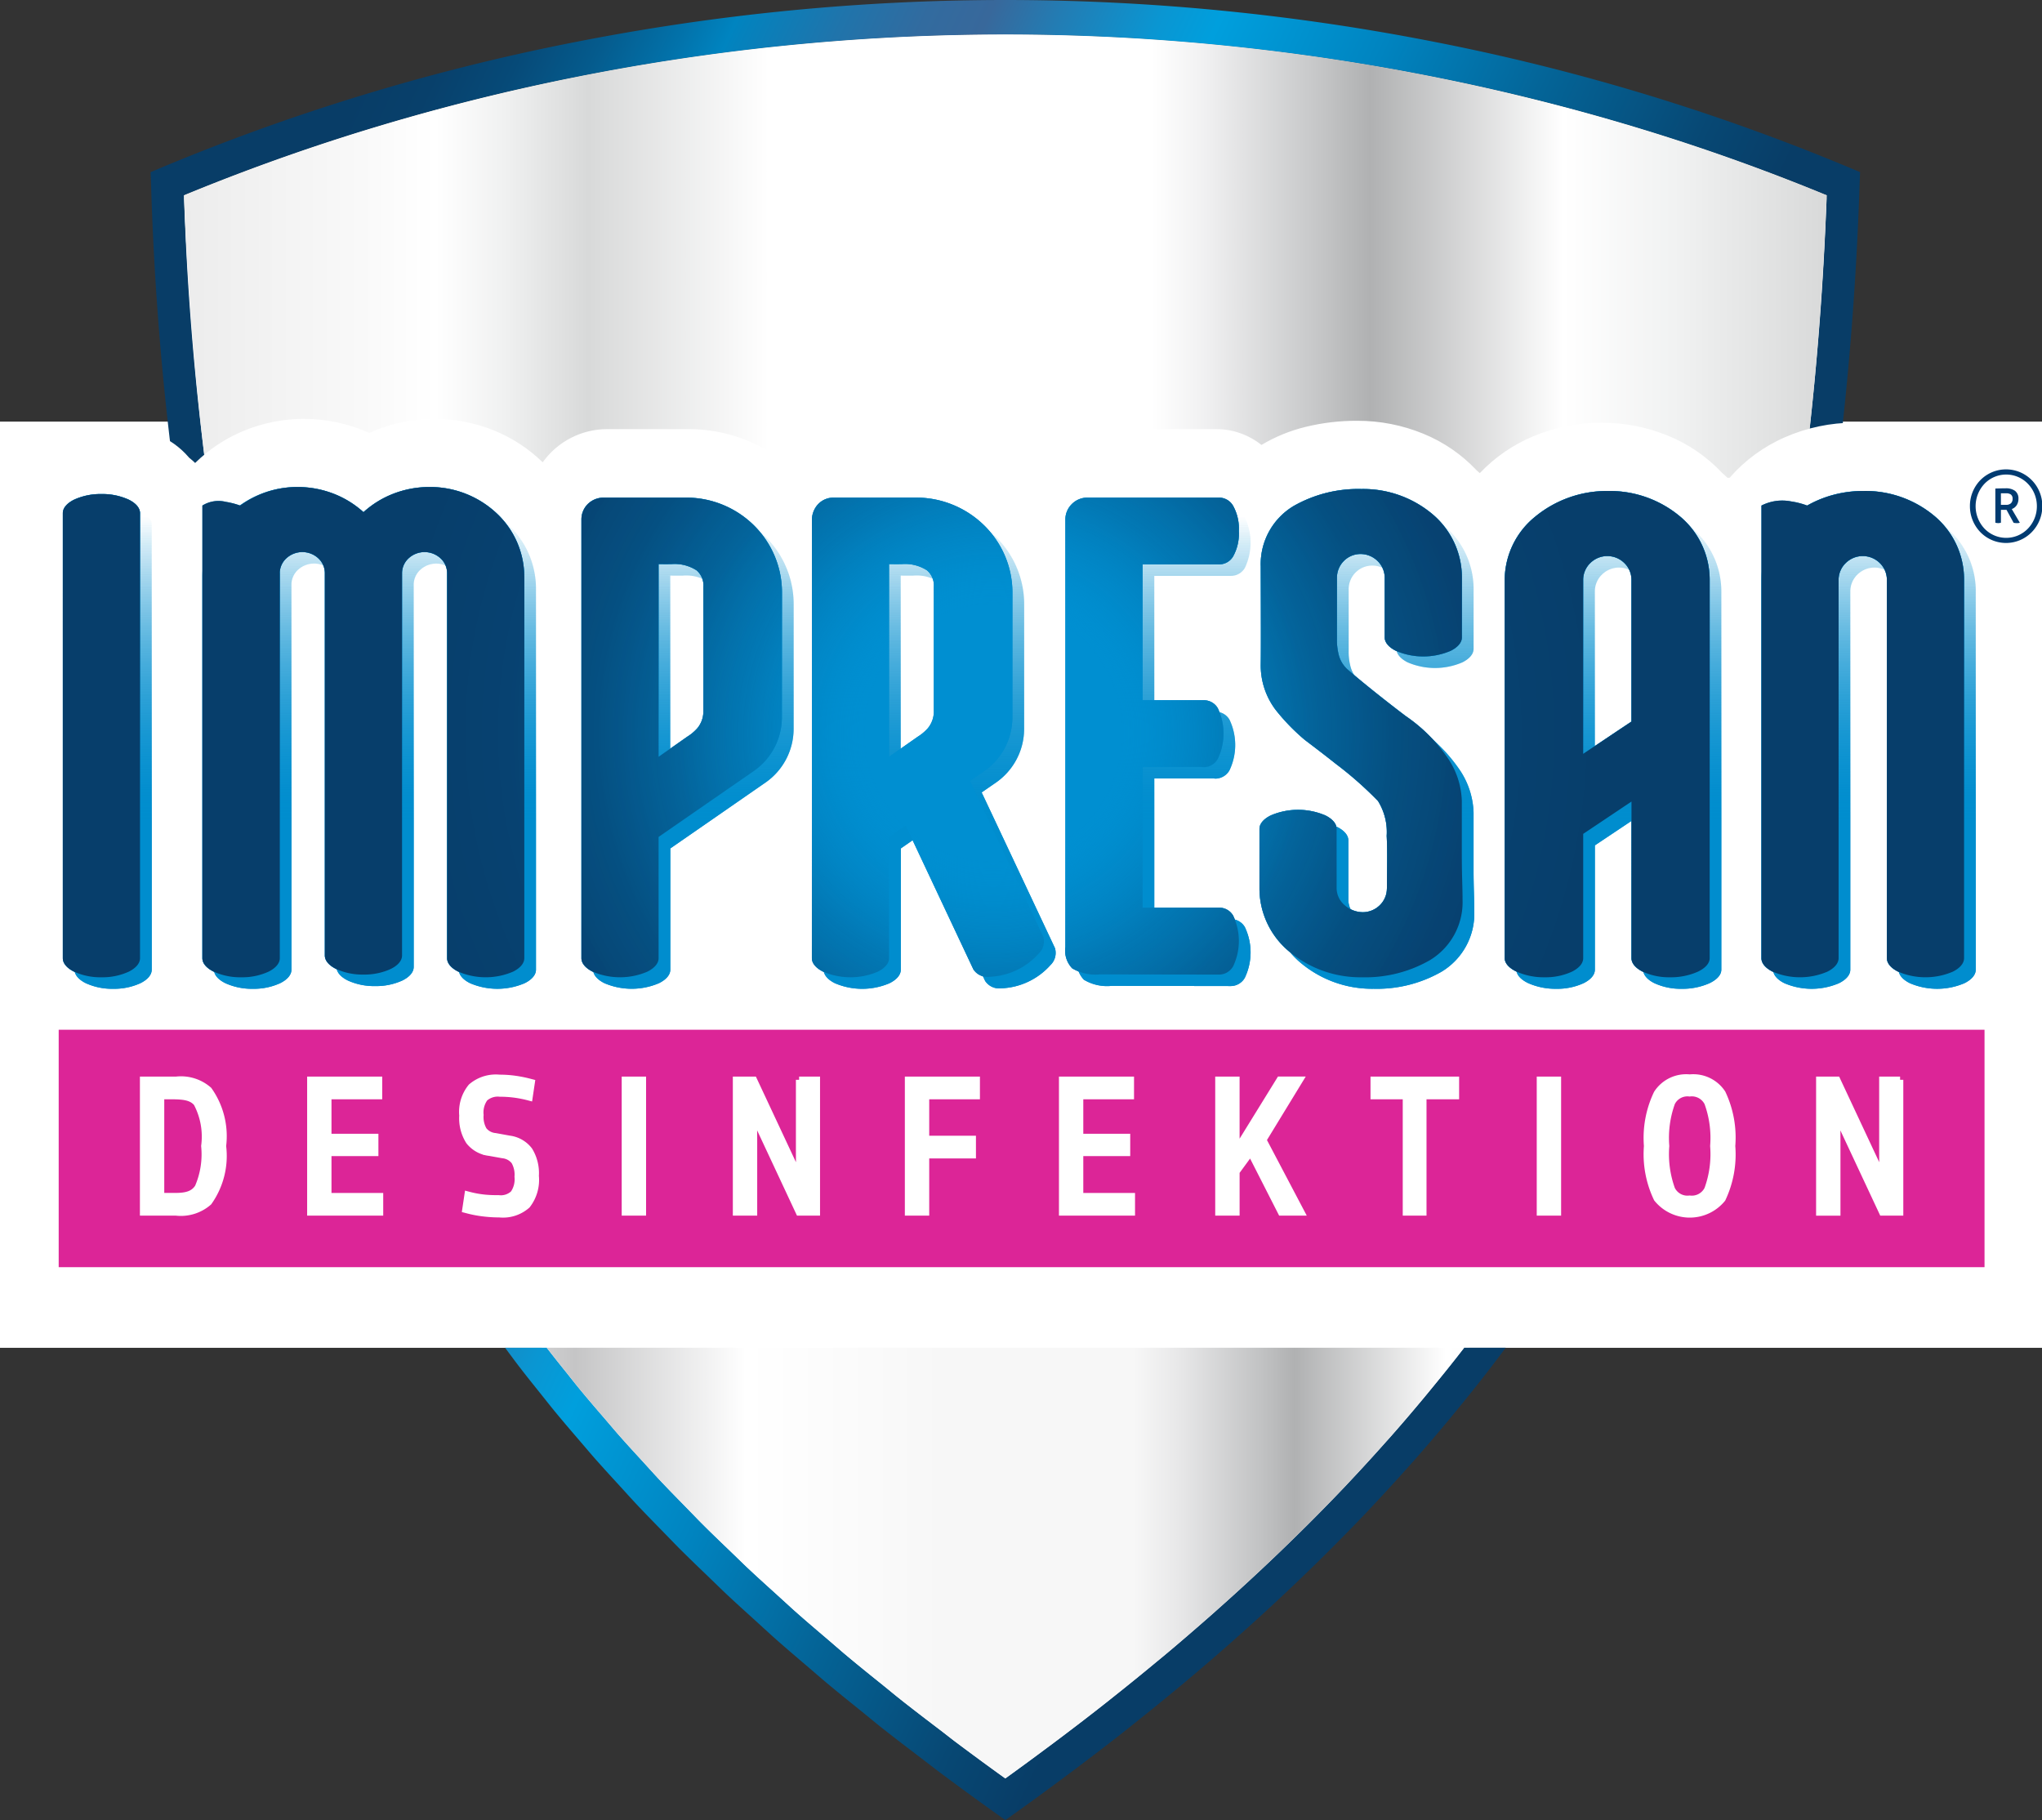 <?xml version="1.0"?>
<svg xmlns="http://www.w3.org/2000/svg" xmlns:xlink="http://www.w3.org/1999/xlink" viewBox="0 0 85.734 76.408">
  <rect x="0" y="0" width="85.734" height="76.408" fill="#333333" stroke="none"/>
  <defs>
    <style>.cls-1{fill:none;}.cls-2{isolation:isolate;}.cls-17,.cls-3{fill:#fff;}.cls-4{clip-path:url(#clip-path);}.cls-10,.cls-14,.cls-16,.cls-18,.cls-5,.cls-7{mix-blend-mode:darken;}.cls-6{fill:url(#Unbenannter_Verlauf_34);}.cls-7{fill:url(#Unbenannter_Verlauf_35);}.cls-8{clip-path:url(#clip-path-2);}.cls-9{clip-path:url(#clip-path-3);}.cls-10{fill:url(#Unbenannter_Verlauf_33);}.cls-11{fill:url(#Unbenannter_Verlauf_3);}.cls-12{fill:#008fd1;}.cls-13{fill:url(#Unbenannter_Verlauf_32);}.cls-14{fill:url(#Unbenannter_Verlauf_31);}.cls-15,.cls-16{fill:#dc2597;}.cls-17{stroke:#fff;stroke-miterlimit:10;stroke-width:0.271px;}.cls-18{fill:#003b71;}</style>
    <clipPath id="clip-path">
      <polygon id="_Clipping_Path_" class="cls-1" points="71.518 56.58 42.438 56.58 13.359 56.58 13.359 67.597 13.359 78.615 42.438 78.615 71.518 78.615 71.518 67.597 71.518 56.58"/>
    </clipPath>
    <linearGradient id="Unbenannter_Verlauf_34" x1="2640.086" y1="-6.904" x2="2707.024" y2="24.309" gradientTransform="translate(-2637.398 21.925)" gradientUnits="userSpaceOnUse">
      <stop offset="0.087" stop-color="#083d67"/>
      <stop offset="0.123" stop-color="#08406b"/>
      <stop offset="0.162" stop-color="#064a78"/>
      <stop offset="0.201" stop-color="#055b8d"/>
      <stop offset="0.24" stop-color="#0272aa"/>
      <stop offset="0.265" stop-color="#0084c0"/>
      <stop offset="0.271" stop-color="#0482bd"/>
      <stop offset="0.32" stop-color="#2074ab"/>
      <stop offset="0.362" stop-color="#326b9f"/>
      <stop offset="0.394" stop-color="#38689b"/>
      <stop offset="0.43" stop-color="#237cb3"/>
      <stop offset="0.483" stop-color="#0a96d2"/>
      <stop offset="0.514" stop-color="#009fdd"/>
      <stop offset="0.605" stop-color="#0084c0"/>
      <stop offset="0.697" stop-color="#046497"/>
      <stop offset="0.79" stop-color="#074874"/>
      <stop offset="0.841" stop-color="#083d67"/>
    </linearGradient>
    <linearGradient id="Unbenannter_Verlauf_35" x1="-1065.278" y1="-88.911" x2="-1134.253" y2="-88.911" gradientTransform="translate(-1057.556 -50.855) rotate(180)" gradientUnits="userSpaceOnUse">
      <stop offset="0" stop-color="#edeae8"/>
      <stop offset="0.081" stop-color="#f9f7f7"/>
      <stop offset="0.117" stop-color="#fff"/>
      <stop offset="0.156" stop-color="#f0f0f0"/>
      <stop offset="0.23" stop-color="#c9c9ca"/>
      <stop offset="0.238" stop-color="#c5c5c6"/>
      <stop offset="0.342" stop-color="#fff"/>
      <stop offset="0.463" stop-color="#f7f7f7"/>
      <stop offset="0.578" stop-color="#f7f7f7"/>
      <stop offset="0.605" stop-color="#e8e8e9"/>
      <stop offset="0.656" stop-color="#c1c2c3"/>
      <stop offset="0.676" stop-color="#b0b1b2"/>
      <stop offset="0.768" stop-color="#fff"/>
      <stop offset="0.872" stop-color="#f0f1f1"/>
      <stop offset="1" stop-color="#d8d9d9"/>
      <stop offset="1" stop-color="#b0b1b2"/>
    </linearGradient>
    <clipPath id="clip-path-2">
      <path id="_Clipping_Path_2" class="cls-1" d="M15.516,44.515q.067.14.137.285t.145.297q.075.152.154.31t.163.325l.017.034.017.034.017.034.017.034.069.139.07.139.07.138q.035.069.071.138c.051.098.102.197.156.299s.11.208.169.319.121.226.187.347.136.25.21.385l.026.048.026.048.026.048.026.048.069.127.069.127.07.127q.035.063.071.127c.064.114.13.229.195.343s.131.227.196.338.129.22.191.325.123.208.181.306l.03.05.03.05.03.05.03.05.076.128.076.128.076.127q.038.064.077.127.101.165.203.328.102.163.203.324.102.16.202.317.1.156.198.308L19.594,51.82l.032.05.032.05.032.05.083.131.084.13q.042.065.084.13t.085.13q.104.158.211.316.107.158.214.316.108.157.215.312.107.155.212.306l.04.058.04.058.04.058.04.058.085.123.085.123.086.123q.043.061.087.122.106.149.214.298.108.149.22.301.112.152.228.308.116.157.238.32l.045.061.045.061.045.061.045.061.089.12.089.12q.045.06.09.12t.091.119c.079.103.16.207.24.31s.162.206.242.307.16.201.238.299.155.193.229.286l.046.058.046.058.046.058.046.058.098.123.099.123q.049.062.099.123t.1.123q.12.146.243.292t.246.291q.124.146.248.291t.249.29l.057.067.057.067.057.067.057.067.101.119.102.119q.051.06.103.119t.104.119q.118.134.238.268t.242.268q.121.134.244.267t.245.267l.08.087.08.087.08.087.08.087.107.117.107.117q.054.059.108.117t.109.117q.122.129.245.258t.248.258q.125.129.25.257t.252.257l.092.095.092.095.092.095.092.095.112.115.112.115q.056.058.113.115t.114.115q.13.13.262.259t.266.259q.133.129.268.259t.269.258l.102.098.102.098.102.098.102.098.11.106.11.106q.055.053.111.106t.112.106q.133.125.268.25t.272.249q.137.125.274.249t.275.249l.116.106.116.106.116.106.116.106.115.105.115.105q.058.052.116.105t.117.104q.151.134.304.267t.308.267q.155.133.311.266t.312.266l.035.029.035.029.035.029.035.029.075.064.075.064.074.064.074.064.112.096.112.096q.056.048.113.096t.114.096q.167.14.338.28t.342.279q.172.14.345.279t.346.279l.036.029.036.029.036.029.036.029.076.062.076.062.076.062.075.062.102.083.102.083.103.083q.052.042.104.083.209.165.423.332.214.166.431.333.216.166.433.331.216.165.43.328l.071.054.07.054.07.054.07.054.085.066.085.066.086.066.087.066q.259.194.518.386t.519.383q.26.191.519.379t.517.374q.207-.149.42-.303.213-.155.435-.318.223-.163.456-.336.234-.173.482-.358l.008-.006.008-.006.008-.006.008-.006.101-.075.101-.076.101-.076.101-.076q.269-.202.531-.402.262-.199.517-.395.254-.196.501-.387.246-.191.483-.378l.074-.059.074-.059.074-.059.074-.059q.228-.181.455-.363t.453-.365q.226-.183.449-.366t.444-.367l.073-.061.073-.061.073-.061.073-.061q.227-.19.457-.384t.461-.393q.232-.199.465-.401t.466-.407l.083-.073.082-.073.082-.073.082-.072.009-.008.009-.008.009-.008.009-.008q.455-.404.902-.811.447-.407.885-.817.438-.41.866-.82.427-.411.843-.821l.087-.086.087-.086.087-.086.087-.086q.214-.214.418-.42.204-.206.4-.407.196-.201.384-.396.189-.196.371-.389l.06-.064.06-.064.06-.064.06-.064q.173-.184.345-.37t.343-.372q.171-.186.34-.373t.335-.373l.024-.027.024-.027.024-.027.024-.027.04-.044.04-.044.04-.044.039-.044q.172-.195.346-.394t.349-.404q.175-.204.351-.412t.352-.419l.063-.076.063-.076.062-.076.062-.076.014-.016.014-.016.014-.016.014-.016q.186-.226.359-.439.174-.214.336-.416.163-.203.315-.396.153-.193.296-.379l.013-.016.013-.016.013-.016.013-.016q.145-.188.296-.386.151-.198.307-.408.157-.21.321-.433.164-.223.337-.461l.009-.013.009-.013.009-.013.009-.013.062-.086.062-.086.062-.086.062-.086q.157-.219.307-.431.15-.212.294-.42.144-.208.284-.411.14-.204.275-.406l.05-.076.05-.076.05-.076.05-.076q.122-.183.244-.37t.245-.377q.122-.19.244-.382t.243-.386l.023-.036.023-.036.023-.036.023-.036.031-.049.031-.049.031-.049.031-.049q.124-.201.25-.409t.253-.42q.127-.213.254-.43t.255-.438l.043-.074.043-.075.042-.075.042-.075.017-.029.017-.029.017-.029.017-.029q.13-.23.252-.447.122-.218.236-.426.115-.208.222-.408.108-.2.21-.393l.016-.029.016-.029.016-.029.016-.029c.069-.131.139-.265.209-.402s.143-.279.217-.425.15-.298.228-.456.159-.322.243-.494l.007-.015.007-.015.007-.015.007-.015.045-.092.045-.092.045-.092.044-.092q.113-.236.221-.464.107-.228.21-.449.102-.221.2-.437.098-.216.192-.428l.033-.075.032-.075.033-.075.032-.075q.089-.204.178-.41t.176-.413q.087-.207.174-.415t.171-.415l.035-.084.035-.084.035-.084.035-.084q.089-.223.178-.451t.178-.459q.089-.232.177-.466t.175-.472l.026-.072.026-.071.026-.071.025-.071.009-.025.009-.025.009-.025.009-.025q.09-.249.172-.481c.055-.155.108-.305.158-.45s.1-.287.147-.426.093-.274.137-.408l.017-.052.017-.052.017-.052.017-.052c.657-2.001,1.241-4.062,1.753-6.203S74.872,25.801,75.245,23.48s.679-4.741.92-7.281.417-5.201.532-8.001a86.575,86.575,0,0,0-8.228-2.917c-2.806-.84-5.669-1.545-8.569-2.113S54.063,2.171,51.108,1.883,45.18,1.45,42.209,1.45h-.004c-2.971,0-5.944.146-8.899.433s-5.892.717-8.792,1.285-5.762,1.273-8.567,2.113a86.458,86.458,0,0,0-8.225,2.918c.151,3.678.415,7.151.799,10.443s.885,6.404,1.511,9.361a79.865,79.865,0,0,0,2.256,8.434,68.357,68.357,0,0,0,3.033,7.66l.049.105.049.105.049.105Z"/>
    </clipPath>
    <clipPath id="clip-path-3">
      <path id="_Clipping_Path_3" class="cls-1" d="M4.614,17.869a5.156,5.156,0,0,1,1.924.35,3.477,3.477,0,0,1,1.396.988l.009.009.009.009q.063.05.124.103t.117.108A6.371,6.371,0,0,1,10.278,18.068a6.614,6.614,0,0,1,2.482-.483,6.705,6.705,0,0,1,1.408.15,6.568,6.568,0,0,1,1.335.44,6.563,6.563,0,0,1,1.335-.44,6.711,6.711,0,0,1,1.409-.15,6.622,6.622,0,0,1,2.467.476,6.327,6.327,0,0,1,2.071,1.347,3.329,3.329,0,0,1,2.699-1.393h3.426a6.535,6.535,0,0,1,1.924.287,6.383,6.383,0,0,1,1.737.84,3.153,3.153,0,0,1,1.104-.836,3.336,3.336,0,0,1,1.383-.29l1.705-.001,1.705-.001a6.549,6.549,0,0,1,2.3.414,6.399,6.399,0,0,1,1.986,1.191,3.203,3.203,0,0,1,1.192-1.174,3.345,3.345,0,0,1,1.65-.429h5.484a2.986,2.986,0,0,1,.994.171,3.065,3.065,0,0,1,.888.492,6.736,6.736,0,0,1,1.846-.756,8.925,8.925,0,0,1,2.178-.258,7.248,7.248,0,0,1,2.775.544,6.394,6.394,0,0,1,2.234,1.534l.004.004.004.004q.032.027.064.055l.063.057a6.595,6.595,0,0,1,2.285-1.564,7.386,7.386,0,0,1,2.827-.553,7.305,7.305,0,0,1,2.798.549,6.461,6.461,0,0,1,2.254,1.548l.004.004.004.004q.058.05.114.102.056.052.111.105h.091A6.533,6.533,0,0,1,74.94,18.357a7.249,7.249,0,0,1,2.924-.612,25.212,25.212,0,0,1,2.841.218,9.405,9.405,0,0,1,2.679.63L85.856,7.424,88.329-3.744H-2.544L-.082,7.309,2.38,18.363a4.487,4.487,0,0,1,1.033-.365A5.474,5.474,0,0,1,4.614,17.869Z"/>
    </clipPath>
    <linearGradient id="Unbenannter_Verlauf_33" x1="-1065.278" y1="-88.911" x2="-1134.253" y2="-88.911" gradientTransform="translate(-1057.556 -50.855) rotate(180)" gradientUnits="userSpaceOnUse">
      <stop offset="0" stop-color="#edeae8"/>
      <stop offset="0" stop-color="#ececec"/>
      <stop offset="0.124" stop-color="#fbfbfb"/>
      <stop offset="0.153" stop-color="#fff"/>
      <stop offset="0.195" stop-color="#f0f1f1"/>
      <stop offset="0.246" stop-color="#d8d9d9"/>
      <stop offset="0.356" stop-color="#fff"/>
      <stop offset="0.589" stop-color="#fff"/>
      <stop offset="0.622" stop-color="#f0f0f1"/>
      <stop offset="0.685" stop-color="#c9cacb"/>
      <stop offset="0.722" stop-color="#b0b1b2"/>
      <stop offset="0.839" stop-color="#fff"/>
      <stop offset="0.911" stop-color="#f0f1f1"/>
      <stop offset="1" stop-color="#d8d9d9"/>
      <stop offset="1" stop-color="#b0b1b2"/>
    </linearGradient>
    <linearGradient id="Unbenannter_Verlauf_3" x1="2680.439" y1="-0.243" x2="2680.439" y2="12.579" gradientTransform="translate(-2637.398 21.925)" gradientUnits="userSpaceOnUse">
      <stop offset="0" stop-color="#058fcf" stop-opacity="0"/>
      <stop offset="1" stop-color="#058fcf"/>
    </linearGradient>
    <linearGradient id="Unbenannter_Verlauf_32" x1="2680.439" y1="-0.243" x2="2680.439" y2="12.579" gradientTransform="translate(-2637.398 21.925)" gradientUnits="userSpaceOnUse">
      <stop offset="0" stop-color="#058fcf" stop-opacity="0"/>
      <stop offset="1" stop-color="#008dce"/>
    </linearGradient>
    <radialGradient id="Unbenannter_Verlauf_31" cx="3441.476" cy="-104.022" r="37.888" gradientTransform="translate(-2604.767 110.755) scale(0.769)" gradientUnits="userSpaceOnUse">
      <stop offset="0.185" stop-color="#008dce" stop-opacity="0"/>
      <stop offset="0.256" stop-color="#027ab6" stop-opacity="0.245"/>
      <stop offset="0.355" stop-color="#04649b" stop-opacity="0.518"/>
      <stop offset="0.46" stop-color="#055386" stop-opacity="0.731"/>
      <stop offset="0.573" stop-color="#064777" stop-opacity="0.882"/>
      <stop offset="0.699" stop-color="#07406e" stop-opacity="0.972"/>
      <stop offset="0.867" stop-color="#073e6b"/>
    </radialGradient>
  </defs>
  <title>Artboard 1</title>
  <g class="cls-2">
    <g id="_2-_Logos_and_Elements_to_use">
      <g id="Impresan_logo_-_Offset">
        <polygon class="cls-3" points="0 56.583 42.867 56.583 85.734 56.583 85.734 37.141 85.734 17.7 42.867 17.7 0 17.7 0 37.141 0 56.583"/>
        <g id="Impresan_Logo_on_Blue_-_offset">
          <path id="_Path_" class="cls-3" d="M76.7,8.315a90.28,90.28,0,0,0-68.982,0A120.341,120.341,0,0,0,9.813,27.417,73.531,73.531,0,0,0,15.256,44.297l-.003 0-.001 0c.018.04.037.08.057.12s.04.08.059.12q.164.347.334.692.169.345.343.689.086.17.171.341.086.17.173.34.174.336.354.671.179.335.363.668.095.173.189.347.095.173.192.346.184.327.374.652.19.325.383.649c.07.117.139.235.209.352s.14.235.211.352q.194.318.395.634.2.316.403.631c.077.119.152.238.229.357s.153.238.232.357q.205.311.417.62.212.309.426.618c.083.119.164.238.247.358s.165.238.25.357q.218.305.442.608.224.303.451.606c.089.119.177.239.266.359s.178.239.269.358q.229.299.466.596.236.297.475.594c.096.12.19.239.286.359s.191.239.289.358q.243.295.493.587.249.293.501.586c.102.119.203.238.305.357s.204.238.308.357q.256.29.519.579.263.289.528.577c.109.119.216.238.325.357s.217.238.328.356c.181.192.365.384.551.575s.373.382.56.574c.114.117.226.233.339.35s.227.233.343.349c.193.192.389.384.587.575s.397.382.596.574c.119.114.236.228.353.342s.236.228.356.342c.205.192.413.384.624.575s.423.383.634.574c.123.111.244.223.366.334s.244.223.369.334c.221.195.446.39.672.585s.455.389.683.583c.124.105.245.211.367.317s.245.211.371.317c.243.204.491.407.741.609s.502.405.753.608c.118.095.234.191.351.286s.234.191.354.286q.414.327.839.654.425.326.854.652c.103.079.205.158.306.237s.204.158.308.236q.591.443,1.195.885t1.222.882q.547-.39,1.081-.781.534-.391,1.059-.782l.216-.161q.108-.081.215-.161.51-.384,1.012-.769.501-.385.991-.771c.049-.039.098-.078.147-.117s.097-.078.146-.117q.452-.359.896-.719t.879-.721c.048-.04.097-.08.146-.12s.097-.08.145-.12q.467-.39.922-.781.456-.391.902-.784.091-.079.18-.159l.179-.159q.903-.801,1.765-1.608t1.687-1.62l.172-.17q.086-.085.171-.17.397-.397.787-.795.389-.398.769-.798c.04-.042.08-.085.119-.127s.079-.085.119-.127q.344-.366.681-.734t.667-.737q.063-.07.127-.141c.042-.047.084-.094.126-.141q.355-.401.7-.804.346-.403.683-.808.076-.091.151-.182l.15-.183q.331-.402.655-.805.324-.403.639-.809l.026-.033.026-.033q.322-.415.633-.833.312-.418.616-.838l.142-.195q.071-.098.141-.196.295-.411.582-.824.287-.413.567-.828c.034-.05.067-.1.099-.151s.066-.101.099-.151q.248-.374.49-.749t.478-.752c.036-.057.071-.113.107-.17s.072-.113.107-.17q.258-.418.508-.838.25-.42.494-.843.059-.103.117-.205l.117-.206q.234-.413.463-.828.228-.415.45-.832l.031-.057.031-.057q.231-.438.452-.879.222-.441.438-.884l.104-.213q.052-.106.103-.213.21-.438.414-.878.204-.44.401-.883c.022-.049.043-.099.065-.149s.043-.099.064-.149q.178-.407.351-.817t.34-.821c.023-.056.046-.111.069-.167s.046-.111.068-.167q.182-.455.358-.913t.345-.919q.035-.095.069-.19l.068-.19q.17-.471.335-.944.165-.473.322-.95l.003-.009.003-.009.007-.022.007-.022-.001 0-.001 0a83.747,83.747,0,0,0,3.157-13.472A130.609,130.609,0,0,0,76.7,8.315Z"/>
          <g id="_Clip_Group_">
            <g class="cls-4">
              <g id="_Group_">
                <g class="cls-5">
                  <path class="cls-6" d="M42.209,76.408l-.189-.134-.189-.134q-.614-.438-1.237-.893-.621-.454-1.242-.919c-.061-.046-.122-.093-.182-.139s-.119-.092-.179-.138l-.135-.104q-.068-.052-.136-.104c-.288-.219-.58-.442-.872-.666s-.582-.45-.866-.674q-.11-.087-.216-.174-.107-.087-.213-.174l-.146-.12q-.073-.06-.147-.12l-.072-.058-.072-.058q-.351-.283-.701-.566-.348-.283-.689-.567-.119-.1-.236-.2-.117-.1-.232-.2l-.145-.125q-.073-.063-.146-.125l-.069-.059-.069-.059q-.317-.27-.632-.54-.314-.27-.622-.542-.123-.108-.242-.217-.12-.109-.239-.218l-.229-.209-.229-.209q-.28-.253-.559-.507-.278-.254-.55-.508-.117-.11-.232-.221-.115-.111-.228-.221l-.201-.194-.201-.194q-.274-.263-.547-.527-.272-.264-.538-.528-.119-.119-.236-.239-.117-.12-.232-.239l-.181-.186-.181-.186q-.256-.262-.512-.525-.254-.262-.503-.526-.114-.122-.226-.244-.112-.122-.222-.244l-.157-.172-.157-.172q-.25-.272-.498-.545-.248-.273-.49-.546-.109-.124-.215-.247-.106-.124-.211-.247l-.112-.131-.112-.131q-.254-.296-.507-.592-.252-.297-.499-.595-.105-.128-.208-.256-.103-.128-.204-.256l-.091-.114-.091-.114c-.15-.188-.311-.388-.475-.594s-.331-.419-.494-.632q-.095-.124-.188-.249-.093-.125-.185-.249l-.089-.12-.089-.12c-.165-.222-.323-.432-.475-.639s-.3-.409-.445-.613q-.09-.127-.179-.255-.089-.127-.176-.255l-.078-.113-.078-.113c-.142-.204-.288-.415-.434-.629s-.293-.431-.436-.647q-.089-.134-.176-.27-.087-.135-.174-.271l-.063-.098-.063-.098c-.132-.205-.269-.418-.407-.637s-.278-.442-.416-.668q-.08-.131-.159-.264-.079-.132-.157-.265l-.059-.099-.059-.099c-.119-.2-.247-.417-.38-.644s-.268-.462-.401-.698q-.074-.131-.145-.262-.072-.131-.143-.262l-.052-.095-.052-.095c-.152-.277-.284-.522-.405-.748s-.23-.433-.334-.634q-.073-.142-.145-.285-.072-.143-.143-.286l-.033-.066-.033-.066c-.132-.262-.255-.51-.371-.746s-.224-.461-.327-.678l-.021-.042-.021-.042c-.015-.03-.029-.059-.043-.089s-.028-.06-.041-.09l-.034-.076-.034-.076A75.218,75.218,0,0,1,8.649,28.055,122.222,122.222,0,0,1,6.343,7.741l-.01-.257-.01-.257.225-.095.225-.095A89.727,89.727,0,0,1,24.015,1.792,93.581,93.581,0,0,1,42.205,0H42.209A93.615,93.615,0,0,1,60.399,1.792,89.82,89.82,0,0,1,77.646,7.037l.225.094.225.094-.01.258-.01.258a134.161,134.161,0,0,1-1.373,15.24,86.661,86.661,0,0,1-2.944,12.899h.007l-.168.512-.168.512 0.0 0.0 0.0 0c-.098.298-.201.602-.313.924s-.232.662-.366,1.032l-.018.049-.018.049-.054.148q-.027.074-.054.148c-.118.322-.238.641-.359.957s-.243.626-.364.93l-.071.173-.071.173c-.115.283-.233.566-.352.848s-.24.563-.361.841l-.067.154-.067.154c-.129.29-.262.583-.401.884s-.285.611-.439.932q-.045.095-.091.189l-.092.188-.015.031-.015.031c-.172.351-.33.671-.482.971s-.295.579-.437.848l-.032.06-.032.06c-.139.263-.285.534-.442.818s-.322.58-.499.892l-.033.058-.033.058-.088.155q-.044.077-.088.154-.261.452-.52.887-.259.435-.514.847-.032.053-.066.105l-.067.105-.044.07-.044.07q-.248.396-.499.785-.25.388-.5.764l-.044.067-.044.067-.058.089-.059.089c-.185.276-.375.553-.571.835s-.4.571-.613.869q-.063.088-.127.176l-.127.176-.019.026-.019.026c-.235.324-.458.626-.672.912s-.418.554-.616.81l-.027.035-.027.035c-.196.252-.403.514-.624.79s-.456.565-.708.871l-.027.033-.027.033-.128.156q-.064.078-.129.155-.358.43-.716.847-.357.416-.708.813-.041.047-.084.094l-.085.095-.046.051-.046.051q-.338.379-.686.759-.347.379-.7.754l-.122.131-.122.131c-.248.262-.503.527-.769.799s-.541.551-.831.84l-.176.175-.176.175q-.844.833-1.736,1.667-.889.832-1.814,1.653l-.017.015-.017.015q-.084.074-.167.149t-.168.148q-.472.415-.943.819-.469.403-.93.788l-.149.123-.149.123q-.447.371-.905.743-.457.371-.918.737l-.05.04-.05.04-.1.08q-.05.04-.101.08-.478.377-.995.775-.515.396-1.06.806-.102.077-.204.153t-.205.153l-.017.012-.017.012c-.412.307-.792.588-1.153.852s-.704.511-1.041.751l-.189.134ZM15.516,44.515c.089.186.183.379.282.582s.205.414.317.636l.034.067.034.067q.069.139.139.277t.141.276c.101.195.207.397.326.618s.248.461.397.733l.053.097.053.097q.069.127.139.254.07.127.141.253c.129.229.262.459.391.681s.256.435.373.631l.059.1.059.1q.076.128.151.255.076.127.153.254c.134.22.271.438.406.652s.27.423.399.625l.064.1.064.1q.083.131.167.261.084.13.17.26c.139.21.282.422.425.631s.287.417.426.618l.08.115.08.115q.085.123.17.246.085.123.172.245c.141.198.285.396.434.598s.304.41.467.628l.091.122.091.122q.089.12.178.24.09.12.181.239c.158.206.322.414.482.617s.319.4.468.585l.092.116.092.116q.098.123.197.247.099.123.2.246.241.293.489.583.247.291.498.581l.114.133.114.133q.101.119.203.238.102.119.206.238.236.268.48.536.243.267.489.534l.159.175.159.175q.107.117.214.235.107.117.217.234.243.258.493.516.25.257.502.514l.184.189.184.189q.112.115.224.231.112.115.227.23.26.26.528.518.267.259.537.517l.204.197.204.197q.109.106.22.213.11.106.223.212.266.25.54.499.273.249.549.498l.233.212.233.212q.115.105.23.21.115.105.233.209.302.267.613.534.31.266.623.532l.069.059.069.059q.075.064.149.128l.148.128q.112.096.224.193.112.096.227.192.335.28.679.559.343.279.691.558l.072.058.072.058q.076.061.152.123t.151.124q.102.083.204.167.103.083.207.166c.279.221.566.443.854.665s.578.442.863.659q.071.054.141.109l.14.109q.085.066.17.132.085.066.173.132.517.388,1.037.769.519.381,1.036.752c.276-.198.558-.404.855-.621s.607-.448.939-.695l.017-.012.017-.012.202-.151q.101-.076.202-.151.537-.405,1.048-.797.509-.392.983-.766l.148-.118.148-.118q.455-.361.907-.728.451-.366.893-.733l.147-.121.147-.121q.454-.379.918-.778.463-.398.931-.809.083-.073.165-.145t.163-.145l.018-.016.018-.016q.909-.807,1.787-1.628.876-.819,1.709-1.641l.174-.172.174-.172c.285-.285.557-.559.818-.827s.512-.528.756-.785l.12-.128.12-.128q.346-.368.688-.742.342-.373.675-.747l.048-.054.048-.054.08-.088q.04-.044.079-.088.344-.389.695-.798.35-.408.703-.832.063-.076.126-.152l.124-.151.027-.033.027-.033c.248-.301.479-.585.696-.855s.42-.527.612-.775l.026-.033.026-.033c.194-.251.394-.514.603-.794s.428-.577.659-.894l.018-.026.018-.026.125-.172q.062-.086.124-.172c.209-.292.409-.574.601-.851s.378-.548.559-.818l.1-.152.1-.152q.243-.366.489-.747.245-.38.488-.768l.046-.073.046-.073.062-.099.061-.099q.249-.402.503-.829.254-.425.509-.868l.085-.149.085-.149.033-.058.033-.058c.174-.306.336-.596.488-.874s.296-.543.432-.8l.032-.058.032-.058c.138-.262.278-.535.426-.828s.303-.606.472-.95l.015-.03.015-.03.09-.184q.045-.092.089-.184c.151-.315.294-.618.43-.913s.267-.582.392-.864l.065-.15.065-.15q.178-.407.354-.822.175-.414.344-.83l.069-.169.069-.169c.119-.297.238-.601.356-.91s.236-.622.352-.938q.027-.072.052-.143l.051-.142.018-.05.018-.05c.12-.333.229-.64.331-.931s.195-.566.284-.833l.034-.105.034-.105A83.515,83.515,0,0,0,75.245,23.48,129.566,129.566,0,0,0,76.697,8.198,88.707,88.707,0,0,0,59.9,3.168,92.331,92.331,0,0,0,42.209,1.45h-.004A92.297,92.297,0,0,0,24.514,3.168a88.603,88.603,0,0,0-16.792,5.03,119.234,119.234,0,0,0,2.31,19.804,73.426,73.426,0,0,0,5.288,16.094l.098.209Z"/>
                </g>
              </g>
              <g id="_Group_2">
                <path class="cls-7" d="M15.516,44.515c.089.186.183.379.282.582s.205.414.317.636l.034.067.034.067q.069.139.139.277t.141.276c.101.195.207.397.326.618s.248.461.397.733l.053.097.053.097q.069.127.139.254.07.127.141.253c.129.229.262.459.391.681s.256.435.373.631l.059.1.059.1q.076.128.151.255.076.127.153.254c.134.22.271.438.406.652s.27.423.399.625l.064.1.064.1q.083.131.167.261.084.13.17.26c.139.21.282.422.425.631s.287.417.426.618l.08.115.08.115q.085.123.17.246.085.123.172.245c.141.198.285.396.434.598s.304.41.467.628l.091.122.091.122q.089.12.178.24.09.12.181.239c.158.206.322.414.482.617s.319.4.468.585l.092.116.092.116q.098.123.197.247.099.123.2.246.241.293.489.583.247.291.498.581l.114.133.114.133q.101.119.203.238.102.119.206.238.236.268.48.536.243.267.489.534l.159.175.159.175q.107.117.214.235.107.117.217.234.243.258.493.516.25.257.502.514l.184.189.184.189q.112.115.224.231.112.115.227.23.26.26.528.518.267.259.537.517l.204.197.204.197q.109.106.22.213.11.106.223.212.266.25.54.499.273.249.549.498l.233.212.233.212q.115.105.23.21.115.105.233.209.302.267.613.534.31.266.623.532l.069.059.069.059q.075.064.149.128l.148.128q.112.096.224.193.112.096.227.192.335.28.679.559.343.279.691.558l.072.058.072.058q.076.061.152.123t.151.124q.102.083.204.167.103.083.207.166c.279.221.566.443.854.665s.578.442.863.659q.071.054.141.109l.14.109q.085.066.17.132.085.066.173.132.517.388,1.037.769.519.381,1.036.752c.276-.198.558-.404.855-.621s.607-.448.939-.695l.017-.012.017-.012.202-.151q.101-.076.202-.151.537-.405,1.048-.797.509-.392.983-.766l.148-.118.148-.118q.455-.361.907-.728.451-.366.893-.733l.147-.121.147-.121q.454-.379.918-.778.463-.398.931-.809c.056-.049.146-.129.223-.197l.14-.125q.909-.807,1.787-1.628.876-.819,1.709-1.641l.174-.172.174-.172c.285-.285.557-.559.818-.827s.512-.528.756-.785l.12-.128.12-.128q.346-.368.688-.742.342-.373.675-.747l.048-.054.048-.054.08-.088q.04-.044.079-.088.344-.389.695-.798.35-.408.703-.832.063-.076.126-.152l.124-.151.027-.033.027-.033c.248-.301.479-.585.696-.855s.42-.527.612-.775l.026-.033.026-.033c.194-.251.394-.514.603-.794s.428-.577.659-.894l.018-.026.018-.026.125-.172q.062-.086.124-.172c.209-.292.409-.574.601-.851s.378-.548.559-.818l.1-.152.1-.152q.243-.366.489-.747.245-.38.488-.768l.046-.073.046-.073.062-.099.061-.099q.249-.402.503-.829.254-.425.509-.868l.085-.149.085-.149.033-.058.033-.058c.174-.306.336-.596.488-.874s.296-.543.432-.8l.032-.058.032-.058c.138-.262.278-.535.426-.828s.303-.606.472-.95l.015-.03.015-.03.09-.184q.045-.092.089-.184c.151-.315.294-.618.43-.913s.267-.582.392-.864l.065-.15.065-.15q.178-.407.354-.822.175-.414.344-.83l.069-.169.069-.169c.119-.297.238-.601.356-.91s.236-.622.352-.938q.027-.072.052-.143l.051-.142.018-.05.018-.05c.12-.333.229-.64.331-.931s.195-.566.284-.833l.034-.105.034-.105A83.515,83.515,0,0,0,75.245,23.48,129.566,129.566,0,0,0,76.697,8.198,88.707,88.707,0,0,0,59.9,3.168,92.331,92.331,0,0,0,42.209,1.45h-.004A92.297,92.297,0,0,0,24.514,3.168a88.603,88.603,0,0,0-16.792,5.03,119.234,119.234,0,0,0,2.31,19.804,73.426,73.426,0,0,0,5.288,16.094l.098.209Z"/>
              </g>
            </g>
          </g>
          <g id="Trapp">
            <g class="cls-8">
              <g id="_Group_3">
                <path class="cls-3" d="M72.504,19.615a6.663,6.663,0,0,0-2.344-1.606,7.569,7.569,0,0,0-2.915-.572,7.646,7.646,0,0,0-2.945.577,6.884,6.884,0,0,0-2.174,1.417,6.692,6.692,0,0,0-2.244-1.507,7.516,7.516,0,0,0-2.894-.567,9.242,9.242,0,0,0-2.253.267,7.091,7.091,0,0,0-1.75.686,3.355,3.355,0,0,0-.807-.415,3.277,3.277,0,0,0-1.096-.188H45.599a3.666,3.666,0,0,0-1.801.469,3.519,3.519,0,0,0-1.109.985,6.68,6.68,0,0,0-1.81-1.021A6.838,6.838,0,0,0,38.471,17.705l-3.41.001a3.629,3.629,0,0,0-1.51.318,3.417,3.417,0,0,0-1.027.715,6.694,6.694,0,0,0-1.597-.733,6.838,6.838,0,0,0-2.015-.3H25.486a3.64,3.64,0,0,0-2.734,1.248,6.619,6.619,0,0,0-1.921-1.179,6.89,6.89,0,0,0-2.582-.498,7.028,7.028,0,0,0-1.474.157,6.932,6.932,0,0,0-1.271.404,6.939,6.939,0,0,0-1.271-.404A7.024,7.024,0,0,0,12.76,17.277a6.876,6.876,0,0,0-2.598.506,6.664,6.664,0,0,0-1.978,1.235l-.042-.035A3.673,3.673,0,0,0,6.653,17.933,5.433,5.433,0,0,0,4.614,17.561a5.777,5.777,0,0,0-1.269.137,4.936,4.936,0,0,0-.747.23L-2.16-3.437H87.945L83.164,18.161A12.832,12.832,0,0,0,80.744,17.658a25.15,25.15,0,0,0-2.881-.221,7.596,7.596,0,0,0-3.048.638,6.924,6.924,0,0,0-2.256,1.589Z"/>
              </g>
            </g>
          </g>
          <g id="_Clip_Group_2">
            <g class="cls-9">
              <g id="_Group_4">
                <g class="cls-5">
                  <path class="cls-6" d="M42.209,76.408l-.189-.134-.189-.134q-.614-.438-1.237-.893-.621-.454-1.242-.919c-.061-.046-.122-.093-.182-.139s-.119-.092-.179-.138l-.135-.104q-.068-.052-.136-.104c-.288-.219-.58-.442-.872-.666s-.582-.45-.866-.674q-.11-.087-.216-.174-.107-.087-.213-.174l-.146-.12q-.073-.06-.147-.12l-.072-.058-.072-.058q-.351-.283-.701-.566-.348-.283-.689-.567-.119-.1-.236-.2-.117-.1-.232-.2l-.145-.125q-.073-.063-.146-.125l-.069-.059-.069-.059q-.317-.27-.632-.54-.314-.27-.622-.542-.123-.108-.242-.217-.12-.109-.239-.218l-.229-.209-.229-.209q-.28-.253-.559-.507-.278-.254-.55-.508-.117-.11-.232-.221-.115-.111-.228-.221l-.201-.194-.201-.194q-.274-.263-.547-.527-.272-.264-.538-.528-.119-.119-.236-.239-.117-.12-.232-.239l-.181-.186-.181-.186q-.256-.262-.512-.525-.254-.262-.503-.526-.114-.122-.226-.244-.112-.122-.222-.244l-.157-.172-.157-.172q-.25-.272-.498-.545-.248-.273-.49-.546-.109-.124-.215-.247-.106-.124-.211-.247l-.112-.131-.112-.131q-.254-.296-.507-.592-.252-.297-.499-.595-.105-.128-.208-.256-.103-.128-.204-.256l-.091-.114-.091-.114c-.15-.188-.311-.388-.475-.594s-.331-.419-.494-.632q-.095-.124-.188-.249-.093-.125-.185-.249l-.089-.12-.089-.12c-.165-.222-.323-.432-.475-.639s-.3-.409-.445-.613q-.09-.127-.179-.255-.089-.127-.176-.255l-.078-.113-.078-.113c-.142-.204-.288-.415-.434-.629s-.293-.431-.436-.647q-.089-.134-.176-.27-.087-.135-.174-.271l-.063-.098-.063-.098c-.132-.205-.269-.418-.407-.637s-.278-.442-.416-.668q-.08-.131-.159-.264-.079-.132-.157-.265l-.059-.099-.059-.099c-.119-.2-.247-.417-.38-.644s-.268-.462-.401-.698q-.074-.131-.145-.262-.072-.131-.143-.262l-.052-.095-.052-.095c-.152-.277-.284-.522-.405-.748s-.23-.433-.334-.634q-.073-.142-.145-.285-.072-.143-.143-.286l-.033-.066-.033-.066c-.132-.262-.255-.51-.371-.746s-.224-.461-.327-.678l-.021-.042-.021-.042c-.015-.03-.029-.059-.043-.089s-.028-.06-.041-.09l-.034-.076-.034-.076A75.218,75.218,0,0,1,8.649,28.055,122.222,122.222,0,0,1,6.343,7.741l-.01-.257-.01-.257.225-.095.225-.095A89.727,89.727,0,0,1,24.015,1.792,93.581,93.581,0,0,1,42.205,0H42.209A93.615,93.615,0,0,1,60.399,1.792,89.82,89.82,0,0,1,77.646,7.037l.225.094.225.094-.01.258-.01.258a134.161,134.161,0,0,1-1.373,15.24,86.661,86.661,0,0,1-2.944,12.899h.007l-.168.512-.168.512 0.0 0.0 0.0 0c-.098.298-.201.602-.313.924s-.232.662-.366,1.032l-.018.049-.018.049-.054.148q-.027.074-.054.148c-.118.322-.238.641-.359.957s-.243.626-.364.93l-.071.173-.071.173c-.115.283-.233.566-.352.848s-.24.563-.361.841l-.067.154-.067.154c-.129.29-.262.583-.401.884s-.285.611-.439.932q-.045.095-.091.189l-.092.188-.015.031-.015.031c-.172.351-.33.671-.482.971s-.295.579-.437.848l-.032.06-.032.06c-.139.263-.285.534-.442.818s-.322.58-.499.892l-.033.058-.033.058-.088.155q-.044.077-.088.154-.261.452-.52.887-.259.435-.514.847-.032.053-.066.105l-.067.105-.044.07-.044.07q-.248.396-.499.785-.25.388-.5.764l-.044.067-.044.067-.058.089-.059.089c-.185.276-.375.553-.571.835s-.4.571-.613.869q-.063.088-.127.176l-.127.176-.019.026-.019.026c-.235.324-.458.626-.672.912s-.418.554-.616.81l-.027.035-.027.035c-.196.252-.403.514-.624.79s-.456.565-.708.871l-.027.033-.027.033-.128.156q-.064.078-.129.155-.358.43-.716.847-.357.416-.708.813-.041.047-.084.094l-.085.095-.046.051-.046.051q-.338.379-.686.759-.347.379-.7.754l-.122.131-.122.131c-.248.262-.503.527-.769.799s-.541.551-.831.84l-.176.175-.176.175q-.844.833-1.736,1.667-.889.832-1.814,1.653l-.017.015-.017.015q-.084.074-.167.149t-.168.148q-.472.415-.943.819-.469.403-.93.788l-.149.123-.149.123q-.447.371-.905.743-.457.371-.918.737l-.05.04-.05.04-.1.08q-.05.04-.101.08-.478.377-.995.775-.515.396-1.06.806-.102.077-.204.153t-.205.153l-.017.012-.017.012c-.412.307-.792.588-1.153.852s-.704.511-1.041.751l-.189.134ZM15.516,44.515c.089.186.183.379.282.582s.205.414.317.636l.034.067.034.067q.069.139.139.277t.141.276c.101.195.207.397.326.618s.248.461.397.733l.053.097.053.097q.069.127.139.254.07.127.141.253c.129.229.262.459.391.681s.256.435.373.631l.059.1.059.1q.076.128.151.255.076.127.153.254c.134.22.271.438.406.652s.27.423.399.625l.064.1.064.1q.083.131.167.261.084.13.17.26c.139.21.282.422.425.631s.287.417.426.618l.08.115.08.115q.085.123.17.246.085.123.172.245c.141.198.285.396.434.598s.304.41.467.628l.091.122.091.122q.089.12.178.24.09.12.181.239c.158.206.322.414.482.617s.319.4.468.585l.092.116.092.116q.098.123.197.247.099.123.2.246.241.293.489.583.247.291.498.581l.114.133.114.133q.101.119.203.238.102.119.206.238.236.268.48.536.243.267.489.534l.159.175.159.175q.107.117.214.235.107.117.217.234.243.258.493.516.25.257.502.514l.184.189.184.189q.112.115.224.231.112.115.227.23.26.26.528.518.267.259.537.517l.204.197.204.197q.109.106.22.213.11.106.223.212.266.25.54.499.273.249.549.498l.233.212.233.212q.115.105.23.21.115.105.233.209.302.267.613.534.31.266.623.532l.069.059.069.059q.075.064.149.128l.148.128q.112.096.224.193.112.096.227.192.335.28.679.559.343.279.691.558l.072.058.072.058q.076.061.152.123t.151.124q.102.083.204.167.103.083.207.166c.279.221.566.443.854.665s.578.442.863.659q.071.054.141.109l.14.109q.085.066.17.132.085.066.173.132.517.388,1.037.769.519.381,1.036.752c.276-.198.558-.404.855-.621s.607-.448.939-.695l.017-.012.017-.012.202-.151q.101-.076.202-.151.537-.405,1.048-.797.509-.392.983-.766l.148-.118.148-.118q.455-.361.907-.728.451-.366.893-.733l.147-.121.147-.121q.454-.379.918-.778.463-.398.931-.809.083-.073.165-.145t.163-.145l.018-.016.018-.016q.909-.807,1.787-1.628.876-.819,1.709-1.641l.174-.172.174-.172c.285-.285.557-.559.818-.827s.512-.528.756-.785l.12-.128.12-.128q.346-.368.688-.742.342-.373.675-.747l.048-.054.048-.054.08-.088q.04-.044.079-.088.344-.389.695-.798.35-.408.703-.832.063-.076.126-.152l.124-.151.027-.033.027-.033c.248-.301.479-.585.696-.855s.42-.527.612-.775l.026-.033.026-.033c.194-.251.394-.514.603-.794s.428-.577.659-.894l.018-.026.018-.026.125-.172q.062-.086.124-.172c.209-.292.409-.574.601-.851s.378-.548.559-.818l.1-.152.1-.152q.243-.366.489-.747.245-.38.488-.768l.046-.073.046-.073.062-.099.061-.099q.249-.402.503-.829.254-.425.509-.868l.085-.149.085-.149.033-.058.033-.058c.174-.306.336-.596.488-.874s.296-.543.432-.8l.032-.058.032-.058c.138-.262.278-.535.426-.828s.303-.606.472-.95l.015-.03.015-.03.09-.184q.045-.092.089-.184c.151-.315.294-.618.43-.913s.267-.582.392-.864l.065-.15.065-.15q.178-.407.354-.822.175-.414.344-.83l.069-.169.069-.169c.119-.297.238-.601.356-.91s.236-.622.352-.938q.027-.072.052-.143l.051-.142.018-.05.018-.05c.12-.333.229-.64.331-.931s.195-.566.284-.833l.034-.105.034-.105A83.515,83.515,0,0,0,75.245,23.48,129.566,129.566,0,0,0,76.697,8.198,88.707,88.707,0,0,0,59.9,3.168,92.331,92.331,0,0,0,42.209,1.45h-.004A92.297,92.297,0,0,0,24.514,3.168a88.603,88.603,0,0,0-16.792,5.03,119.234,119.234,0,0,0,2.31,19.804,73.426,73.426,0,0,0,5.288,16.094l.098.209Z"/>
                </g>
              </g>
              <g id="_Group_5">
                <path class="cls-10" d="M15.516,44.515q.067.14.137.285t.145.297q.075.152.154.31t.163.325l.017.034.017.034.017.034.017.034.069.139.07.139.07.138q.035.069.071.138c.051.098.102.197.156.299s.11.208.169.319.121.226.187.347.136.25.21.385l.026.048.026.048.026.048.026.048.069.127.069.127.07.127q.035.063.071.127c.064.114.13.229.195.343s.131.227.196.338.129.22.191.325.123.208.181.306l.03.05.03.05.03.05.03.05.076.128.076.128.076.127q.038.064.077.127.101.165.203.328.102.163.203.324.102.16.202.317.1.156.198.308L19.594,51.82l.032.05.032.05.032.05.083.131.084.13q.042.065.084.13t.085.13q.104.158.211.316.107.158.214.316.108.157.215.312.107.155.212.306l.04.058.04.058.04.058.04.058.085.123.085.123.086.123q.043.061.087.122.106.149.214.298.108.149.22.301.112.152.228.308.116.157.238.32l.045.061.045.061.045.061.045.061.089.12.089.12q.045.06.09.12t.091.119c.079.103.16.207.24.31s.162.206.242.307.16.201.238.299.155.193.229.286l.046.058.046.058.046.058.046.058.098.123.099.123q.049.062.099.123t.1.123q.12.146.243.292t.246.291q.124.146.248.291t.249.29l.057.067.057.067.057.067.057.067.101.119.102.119q.051.06.103.119t.104.119q.118.134.238.268t.242.268q.121.134.244.267t.245.267l.08.087.08.087.08.087.08.087.107.117.107.117q.054.059.108.117t.109.117q.122.129.245.258t.248.258q.125.129.25.257t.252.257l.092.095.092.095.092.095.092.095.112.115.112.115q.056.058.113.115t.114.115q.13.13.262.259t.266.259q.133.129.268.259t.269.258l.102.098.102.098.102.098.102.098.11.106.11.106q.055.053.111.106t.112.106q.133.125.268.25t.272.249q.137.125.274.249t.275.249l.116.106.116.106.116.106.116.106.115.105.115.105q.058.052.116.105t.117.104q.151.134.304.267t.308.267q.155.133.311.266t.312.266l.035.029.035.029.035.029.035.029.075.064.075.064.074.064.074.064.112.096.112.096q.056.048.113.096t.114.096q.167.14.338.28t.342.279q.172.14.345.279t.346.279l.036.029.036.029.036.029.036.029.076.062.076.062.076.062.075.062.102.083.102.083.103.083q.052.042.104.083.209.165.423.332.214.166.431.333.216.166.433.331.216.165.43.328l.071.054.07.054.07.054.07.054.085.066.085.066.086.066.087.066q.259.194.518.386t.519.383q.26.191.519.379t.517.374q.207-.149.42-.303.213-.155.435-.318.223-.163.456-.336.234-.173.482-.358l.008-.006.008-.006.008-.006.008-.006.101-.075.101-.076.101-.076.101-.076q.269-.202.531-.402.262-.199.517-.395.254-.196.501-.387.246-.191.483-.378l.074-.059.074-.059.074-.059.074-.059q.228-.181.455-.363t.453-.365q.226-.183.449-.366t.444-.367l.073-.061.073-.061.073-.061.073-.061q.227-.19.457-.384t.461-.393q.232-.199.465-.401t.466-.407l.083-.073.082-.073.082-.073.082-.072.009-.008.009-.008.009-.008.009-.008q.455-.404.902-.811.447-.407.885-.817.438-.41.866-.82.427-.411.843-.821l.087-.086.087-.086.087-.086.087-.086q.214-.214.418-.42.204-.206.4-.407.196-.201.384-.396.189-.196.371-.389l.06-.064.06-.064.06-.064.06-.064q.173-.184.345-.37t.343-.372q.171-.186.34-.373t.335-.373l.024-.027.024-.027.024-.027.024-.027.04-.044.04-.044.04-.044.039-.044q.172-.195.346-.394t.349-.404q.175-.204.351-.412t.352-.419l.063-.076.063-.076.062-.076.062-.076.014-.016.014-.016.014-.016.014-.016q.186-.226.359-.439.174-.214.336-.416.163-.203.315-.396.153-.193.296-.379l.013-.016.013-.016.013-.016.013-.016q.145-.188.296-.386.151-.198.307-.408.157-.21.321-.433.164-.223.337-.461l.009-.013.009-.013.009-.013.009-.013.062-.086.062-.086.062-.086.062-.086q.157-.219.307-.431.15-.212.294-.42.144-.208.284-.411.14-.204.275-.406l.05-.076.05-.076.05-.076.05-.076q.122-.183.244-.37t.245-.377q.122-.19.244-.382t.243-.386l.023-.036.023-.036.023-.036.023-.036.031-.049.031-.049.031-.049.031-.049q.124-.201.25-.409t.253-.42q.127-.213.254-.43t.255-.438l.043-.074.043-.075.042-.075.042-.075.017-.029.017-.029.017-.029.017-.029q.13-.23.252-.447.122-.218.236-.426.115-.208.222-.408.108-.2.21-.393l.016-.029.016-.029.016-.029.016-.029c.069-.131.139-.265.209-.402s.143-.279.217-.425.15-.298.228-.456.159-.322.243-.494l.007-.015.007-.015.007-.015.007-.015.045-.092.045-.092.045-.092.044-.092q.113-.236.221-.464.107-.228.21-.449.102-.221.2-.437.098-.216.192-.428l.033-.075.032-.075.033-.075.032-.075q.089-.204.178-.41t.176-.413q.087-.207.174-.415t.171-.415l.035-.084.035-.084.035-.084.035-.084q.089-.223.178-.451t.178-.459q.089-.232.177-.466t.175-.472l.026-.072.026-.071.026-.071.025-.071.009-.025.009-.025.009-.025.009-.025q.09-.249.172-.481c.055-.155.108-.305.158-.45s.1-.287.147-.426.093-.274.137-.408l.017-.052.017-.052.017-.052.017-.052c.657-2.001,1.241-4.062,1.753-6.203S74.872,25.801,75.245,23.48s.679-4.741.92-7.281.417-5.201.532-8.001a86.575,86.575,0,0,0-8.228-2.917c-2.806-.84-5.669-1.545-8.569-2.113S54.063,2.171,51.108,1.883,45.18,1.45,42.209,1.45h-.004c-2.971,0-5.944.146-8.899.433s-5.892.717-8.792,1.285-5.762,1.273-8.567,2.113a86.458,86.458,0,0,0-8.225,2.918c.151,3.678.415,7.151.799,10.443s.885,6.404,1.511,9.361a79.865,79.865,0,0,0,2.256,8.434,68.357,68.357,0,0,0,3.033,7.66l.049.105.049.105.049.105Z"/>
              </g>
            </g>
          </g>
          <g id="_Group_6">
            <path id="_Compound_Path_" class="cls-11" d="M61.868,36.55c0,.317.007.629.015.918s.015.556.015.783a2.842,2.842,0,0,1-1.377,2.544,5.464,5.464,0,0,1-2.849.715,4.661,4.661,0,0,1-3.054-1.082,3.444,3.444,0,0,1-1.248-2.611V35.282c0-.221.181-.422.475-.567a2.914,2.914,0,0,1,2.291,0c.293.145.475.345.475.567v2.504a.943.943,0,0,0,.341.702,1.163,1.163,0,0,0,.753.291,1.025,1.025,0,0,0,.713-.291.978.978,0,0,0,.301-.702l.001-0.0.001-0c0-.74.024-1.601-.01-2.336a2.789,2.789,0,0,0-.365-1.582,15.463,15.463,0,0,0-1.764-1.554c-.687-.545-1.3-1.001-1.32-1.019a8.63,8.63,0,0,1-1.205-1.242,3.084,3.084,0,0,1-.633-1.926c.007-.387.007-1.237.005-2.047s-.005-1.58-.005-1.808a2.842,2.842,0,0,1,1.377-2.544,5.464,5.464,0,0,1,2.848-.715,4.512,4.512,0,0,1,3.013,1.081,3.471,3.471,0,0,1,1.207,2.611v2.536c0,.221-.181.422-.474.567a2.909,2.909,0,0,1-2.291,0c-.293-.145-.474-.346-.474-.567v-2.503a.98.98,0,0,0-.301-.704,1.022,1.022,0,0,0-.713-.291.991.991,0,0,0-.992.995V27.323a2.469,2.469,0,0,0,.071.635,1.235,1.235,0,0,0,.376.631c.472.41,1.059.883,1.542,1.263s.862.667.916.706a6.72,6.72,0,0,1,1.7,1.681,3.378,3.378,0,0,1,.639,1.867v2.445ZM4.75,21.224a2.653,2.653,0,0,0-1.146.234c-.293.145-.474.345-.474.567V40.71c0,.221.181.421.474.566a2.651,2.651,0,0,0,1.146.235,2.651,2.651,0,0,0,1.145-.235c.293-.145.475-.345.475-.566V22.026c0-.222-.181-.422-.475-.567A2.652,2.652,0,0,0,4.75,21.224Zm17.753,3.47V40.71c0,.221-.181.421-.475.566a2.911,2.911,0,0,1-2.291,0c-.293-.145-.474-.345-.474-.566V24.521l0-.002 0-.002a.856.856,0,0,0-.289-.606.99.99,0,0,0-1.32.003.853.853,0,0,0-.285.614V40.596c0,.221-.181.421-.474.566a2.651,2.651,0,0,1-1.145.235h-.001a2.654,2.654,0,0,1-1.146-.235c-.293-.145-.475-.345-.475-.566V24.526a.853.853,0,0,0-.284-.614.99.99,0,0,0-1.319-.003.855.855,0,0,0-.289.606l0.0.002 0.0.002V40.71c0,.221-.181.421-.475.566a2.652,2.652,0,0,1-1.146.235,2.687,2.687,0,0,1-1.151-.235c-.296-.145-.48-.345-.48-.566V24.694a3.649,3.649,0,0,1,1.169-2.662,4.105,4.105,0,0,1,2.824-1.103,4.187,4.187,0,0,1,1.52.283,4.026,4.026,0,0,1,1.251.773,4.027,4.027,0,0,1,1.251-.773,4.185,4.185,0,0,1,1.52-.283,4.086,4.086,0,0,1,2.818,1.103A3.654,3.654,0,0,1,22.503,24.694Zm25.96,5.185h2.576a.674.674,0,0,1,.581.333,2.471,2.471,0,0,1,0,2.127.68.68,0,0,1-.581.349.419.419,0,0,1-.044-.003l-.043-.006H48.463v5.908h3.221a.675.675,0,0,1,.581.333,2.469,2.469,0,0,1,0,2.127.68.68,0,0,1-.581.349c-.015,0-1.265-.002-2.512-.004l-2.49-.004v-.001a1.885,1.885,0,0,1-1.173-.256,1.073,1.073,0,0,1-.285-.893V22.272a.9.9,0,0,1,.26-.616.916.916,0,0,1,.662-.282h5.538a.68.68,0,0,1,.581.345,2.462,2.462,0,0,1,0,2.124.674.674,0,0,1-.581.333H48.463v5.703Zm-19.171-8.505H25.832a.947.947,0,0,0-.645.253.906.906,0,0,0-.285.673v18.409c0,.221.182.421.475.566a2.912,2.912,0,0,0,2.291,0c.293-.145.475-.345.475-.566V35.619l1.988-1.376L32.118,32.867l-0-0-0-0a2.746,2.746,0,0,0,1.202-2.273v-.003h0l.001-2.598.001-2.622a3.96,3.96,0,0,0-1.181-2.832A4.04,4.04,0,0,0,29.292,21.375Zm-1.172,2.789c-.046-0-.046-.001-.035-.001l.035-.001v.002Zm1.901,6.164a1.101,1.101,0,0,1-.256.733,1.933,1.933,0,0,1-.42.352l-.602.422-.602.422V24.164c.031 0.0.08.001.162.001s.198 0.0.363 0a1.704,1.704,0,0,1,1.065.26.828.828,0,0,1,.29.695v5.208ZM41.216,33.267l.29-.2.29-.2-0-0-0-0a2.769,2.769,0,0,0,.873-.968,2.736,2.736,0,0,0,.329-1.305v-.003l.001-2.598.001-2.622a3.948,3.948,0,0,0-1.191-2.832,4.076,4.076,0,0,0-2.861-1.163c-.415,0-1.128 0-1.811 0s-1.337 0-1.633 0a.882.882,0,0,0-.694.309.973.973,0,0,0-.229.616l-0,9.101c-0,4.568-0,9.171-0,9.309,0,.221.181.421.474.566a2.911,2.911,0,0,0,2.291,0c.293-.145.474-.345.474-.566V35.619l.348-.241.348-.241c.759,1.613,1.458,3.098,1.974,4.193s.847,1.799.871,1.85a.706.706,0,0,0,.67.311,2.917,2.917,0,0,0,2.073-.976.706.706,0,0,0,.188-.714c-.027-.057-.392-.832-.952-2.022S42.024,34.984,41.216,33.267Zm-3.419-9.104c-.046-0-.046-.001-.035-.001l.035-.001v.002Zm1.9,6.164a1.102,1.102,0,0,1-.256.733,1.917,1.917,0,0,1-.421.352l-.602.422-.602.422V24.164c.032 0.0.08.001.162.001s.198 0.0.363 0a1.705,1.705,0,0,1,1.066.26.828.828,0,0,1,.29.695v5.208Zm43.255-5.538V40.71c0,.221-.182.421-.475.566a2.91,2.91,0,0,1-2.29,0c-.293-.145-.474-.345-.474-.566V24.823a.981.981,0,0,0-.301-.704,1.018,1.018,0,0,0-1.426,0,.98.98,0,0,0-.301.704V40.71c0,.221-.182.421-.475.566a2.91,2.91,0,0,1-2.291,0c-.293-.145-.474-.345-.474-.566V24.79a3.448,3.448,0,0,1,1.247-2.611A4.637,4.637,0,0,1,78.733,21.096a4.512,4.512,0,0,1,3.013,1.082A3.472,3.472,0,0,1,82.953,24.79ZM68.008,21.096a4.738,4.738,0,0,0-3.067,1.082,3.43,3.43,0,0,0-1.274,2.611V40.71c0,.221.195.421.501.566a2.823,2.823,0,0,0,1.172.235,2.654,2.654,0,0,0,1.146-.235c.293-.145.475-.345.475-.566V35.49q.518-.346,1.027-.686.508-.34,1-.669V40.71c0,.221.181.421.474.566a2.649,2.649,0,0,0,1.145.235,2.789,2.789,0,0,0,1.167-.235c.304-.145.496-.345.496-.566V24.79a3.457,3.457,0,0,0-1.228-2.611A4.589,4.589,0,0,0,68.008,21.096Zm.98,9.68c-.316.21-.645.43-.984.656s-.688.46-1.044.698V24.823a.981.981,0,0,1,.301-.704,1.018,1.018,0,0,1,1.426,0,.981.981,0,0,1,.301.704v5.954Z"/>
            <path id="_Compound_Path_2" class="cls-12" d="M61.376,36.067c0,.317.008.629.015.918s.015.555.015.783a2.843,2.843,0,0,1-1.377,2.545,5.463,5.463,0,0,1-2.848.715,4.661,4.661,0,0,1-3.054-1.082,3.443,3.443,0,0,1-1.248-2.612V34.799c0-.222.181-.422.475-.567a2.912,2.912,0,0,1,2.291,0c.293.145.474.346.474.567v2.503a.944.944,0,0,0,.342.703,1.163,1.163,0,0,0,.753.291,1.024,1.024,0,0,0,.714-.291.98.98,0,0,0,.301-.703l.001-0.0.001-0c0-.74.025-1.541-.01-2.215a2.469,2.469,0,0,0-.365-1.46,15.374,15.374,0,0,0-1.764-1.555c-.687-.545-1.3-1.001-1.32-1.019a8.64,8.64,0,0,1-1.205-1.242,3.085,3.085,0,0,1-.634-1.927c.007-.387.007-1.297.005-2.167s-.005-1.701-.005-1.929a2.841,2.841,0,0,1,1.377-2.543,5.466,5.466,0,0,1,2.849-.715A4.512,4.512,0,0,1,60.171,21.61a3.471,3.471,0,0,1,1.207,2.611v2.537c0,.221-.181.421-.475.566a2.913,2.913,0,0,1-2.291,0c-.293-.145-.475-.345-.475-.566V24.254a.982.982,0,0,0-.301-.704,1.022,1.022,0,0,0-.713-.292.985.985,0,0,0-.701.292.995.995,0,0,0-.29.704v2.585a2.473,2.473,0,0,0,.071.635,1.233,1.233,0,0,0,.376.631c.472.41,1.059.883,1.542,1.263s.862.667.916.706a6.71,6.71,0,0,1,1.699,1.681,3.38,3.38,0,0,1,.639,1.868V36.067ZM4.259,20.741a2.653,2.653,0,0,0-1.146.235c-.293.145-.475.345-.475.566V40.226c0,.221.181.422.475.567a2.651,2.651,0,0,0,1.146.235,2.65,2.65,0,0,0,1.145-.235c.293-.145.475-.345.475-.567V21.542c0-.221-.181-.421-.475-.566A2.652,2.652,0,0,0,4.259,20.741Zm17.753,3.471V40.226c0,.221-.181.422-.475.567a2.912,2.912,0,0,1-2.291,0c-.293-.145-.475-.345-.475-.567V24.034a.855.855,0,0,0-.288-.607.991.991,0,0,0-1.32.003.853.853,0,0,0-.284.614v16.069c0,.221-.181.421-.475.566a2.654,2.654,0,0,1-1.146.235h-0a2.653,2.653,0,0,1-1.145-.235c-.293-.145-.475-.345-.475-.566V24.043a.852.852,0,0,0-.284-.614.991.991,0,0,0-1.319-.003.857.857,0,0,0-.29.606l.001.002.001.002V40.226c0,.221-.182.422-.475.567a2.651,2.651,0,0,1-1.145.235,2.688,2.688,0,0,1-1.151-.235c-.296-.145-.48-.345-.48-.567V24.213a3.651,3.651,0,0,1,1.169-2.663,4.104,4.104,0,0,1,2.824-1.103,4.187,4.187,0,0,1,1.521.283,4.029,4.029,0,0,1,1.251.773,4.019,4.019,0,0,1,1.251-.773,4.188,4.188,0,0,1,1.521-.283,4.086,4.086,0,0,1,2.818,1.103A3.654,3.654,0,0,1,22.012,24.211Zm25.96,5.185h2.576a.674.674,0,0,1,.58.333,2.47,2.47,0,0,1,0,2.127.68.68,0,0,1-.58.349.404.404,0,0,1-.044-.003c-.015-.002-.029-.004-.044-.006h-2.489v5.908h3.221a.674.674,0,0,1,.581.334,2.471,2.471,0,0,1,0,2.127.68.68,0,0,1-.581.349c-.015,0-1.265-.002-2.513-.004l-2.491-.004v-.001a1.886,1.886,0,0,1-1.173-.255,1.072,1.072,0,0,1-.286-.893V21.789a.901.901,0,0,1,.26-.616.916.916,0,0,1,.662-.282h5.539a.68.68,0,0,1,.581.345,1.958,1.958,0,0,1,.24,1.052,1.973,1.973,0,0,1-.24,1.071.674.674,0,0,1-.581.333H47.972v5.704Zm-19.172-8.505h-3.46a.945.945,0,0,0-.645.253.907.907,0,0,0-.284.674V40.226c0,.221.181.422.475.567a2.912,2.912,0,0,0,2.291,0c.293-.145.475-.345.475-.567V35.136l1.988-1.376L31.627,32.384v-0A2.749,2.749,0,0,0,32.828,30.11v-.003l.002-2.599c.001-1.301.002-2.606.002-2.622a3.961,3.961,0,0,0-1.181-2.833A4.041,4.041,0,0,0,28.8,20.891ZM27.63,23.681c-.046-.001-.046-.002-.034-.002l.034-.001v.003Zm1.901,6.163a1.1,1.1,0,0,1-.257.733,1.924,1.924,0,0,1-.421.352l-.601.422-.601.422V23.681c.031 0.0.08 0.0.162.001s.197 0.0.363 0a1.707,1.707,0,0,1,1.066.259.827.827,0,0,1,.29.695V29.844Zm11.194,2.941.289-.2.289-.2v-0a2.747,2.747,0,0,0,1.202-2.274v-.002l.001-2.599.001-2.622a3.95,3.95,0,0,0-1.191-2.833A4.075,4.075,0,0,0,38.455,20.89c-.415,0-1.129 0-1.812.001s-1.337.001-1.632.001a.88.88,0,0,0-.693.309.974.974,0,0,0-.229.616l-.001,9.101c-0,4.568-.001,9.17-.001,9.308,0,.221.182.422.475.567a2.912,2.912,0,0,0,2.291,0c.293-.145.475-.345.475-.567V35.136l.348-.241.348-.241c.76,1.613,1.459,3.098,1.974,4.193s.847,1.799.871,1.85a.706.706,0,0,0,.67.31,2.911,2.911,0,0,0,2.073-.976.705.705,0,0,0,.188-.715c-.026-.057-.391-.832-.952-2.022S41.533,34.501,40.725,32.785ZM37.306,23.681c-.046-.001-.046-.002-.034-.002l.034-.001v.003Zm1.901,6.163a1.101,1.101,0,0,1-.256.733,1.927,1.927,0,0,1-.421.352l-.602.422-.602.422V23.681c.032 0.0.08 0.0.162.001s.198 0.0.363 0a1.706,1.706,0,0,1,1.065.259.827.827,0,0,1,.29.695V29.844Zm43.255-5.538V40.226c0,.221-.181.422-.475.567a2.911,2.911,0,0,1-2.291,0c-.293-.145-.475-.345-.475-.567V24.338a.98.98,0,0,0-.3-.703,1.018,1.018,0,0,0-1.426,0,.979.979,0,0,0-.302.703V40.226c0,.221-.181.422-.474.567a2.911,2.911,0,0,1-2.291,0c-.293-.145-.475-.345-.475-.567V24.307a3.448,3.448,0,0,1,1.247-2.612,4.638,4.638,0,0,1,3.04-1.082,4.511,4.511,0,0,1,3.013,1.082A3.473,3.473,0,0,1,82.462,24.307ZM67.517,20.613a4.739,4.739,0,0,0-3.067,1.082,3.431,3.431,0,0,0-1.274,2.612V40.226c0,.221.195.422.502.567a2.825,2.825,0,0,0,1.172.235,2.652,2.652,0,0,0,1.146-.235c.293-.145.475-.345.475-.567V35.007q.518-.346,1.027-.687.508-.34 1-.669V40.226c0,.221.182.422.475.567a2.651,2.651,0,0,0,1.145.235,2.791,2.791,0,0,0,1.167-.235c.304-.145.496-.345.496-.567V24.307a3.457,3.457,0,0,0-1.229-2.612A4.591,4.591,0,0,0,67.517,20.613Zm.98,9.68c-.316.211-.645.43-.983.657s-.688.46-1.044.698v-7.309a.98.98,0,0,1,.301-.703,1.018,1.018,0,0,1,1.426,0,.98.98,0,0,1,.3.703v5.955Z"/>
            <path id="_Compound_Path_3" class="cls-13" d="M61.868,36.55c0,.317.007.629.015.918s.015.556.015.783a2.842,2.842,0,0,1-1.377,2.544,5.464,5.464,0,0,1-2.849.715,4.661,4.661,0,0,1-3.054-1.082,3.444,3.444,0,0,1-1.248-2.611V35.282c0-.221.181-.422.475-.567a2.914,2.914,0,0,1,2.291,0c.293.145.475.345.475.567v2.504a.943.943,0,0,0,.341.702,1.163,1.163,0,0,0,.753.291,1.025,1.025,0,0,0,.713-.291.978.978,0,0,0,.301-.702l.001-0.0.001-0c0-.74.024-1.601-.01-2.336a2.789,2.789,0,0,0-.365-1.582,15.463,15.463,0,0,0-1.764-1.554c-.687-.545-1.3-1.001-1.32-1.019a8.63,8.63,0,0,1-1.205-1.242,3.084,3.084,0,0,1-.633-1.926c.007-.387.007-1.237.005-2.047s-.005-1.58-.005-1.808a2.842,2.842,0,0,1,1.377-2.544,5.464,5.464,0,0,1,2.848-.715,4.512,4.512,0,0,1,3.013,1.081,3.471,3.471,0,0,1,1.207,2.611v2.536c0,.221-.181.422-.474.567a2.909,2.909,0,0,1-2.291,0c-.293-.145-.474-.346-.474-.567v-2.503a.98.98,0,0,0-.301-.704,1.022,1.022,0,0,0-.713-.291.991.991,0,0,0-.992.995V27.323a2.469,2.469,0,0,0,.071.635,1.235,1.235,0,0,0,.376.631c.472.41,1.059.883,1.542,1.263s.862.667.916.706a6.72,6.72,0,0,1,1.7,1.681,3.378,3.378,0,0,1,.639,1.867v2.445ZM4.75,21.224a2.653,2.653,0,0,0-1.146.234c-.293.145-.474.345-.474.567V40.71c0,.221.181.421.474.566a2.651,2.651,0,0,0,1.146.235,2.651,2.651,0,0,0,1.145-.235c.293-.145.475-.345.475-.566V22.026c0-.222-.181-.422-.475-.567A2.652,2.652,0,0,0,4.75,21.224Zm17.753,3.47V40.71c0,.221-.181.421-.475.566a2.911,2.911,0,0,1-2.291,0c-.293-.145-.474-.345-.474-.566V24.521l0-.002 0-.002a.856.856,0,0,0-.289-.606.99.99,0,0,0-1.32.003.853.853,0,0,0-.285.614V40.596c0,.221-.181.421-.474.566a2.651,2.651,0,0,1-1.145.235h-.001a2.654,2.654,0,0,1-1.146-.235c-.293-.145-.475-.345-.475-.566V24.526a.853.853,0,0,0-.284-.614.99.99,0,0,0-1.319-.003.855.855,0,0,0-.289.606l0.0.002 0.0.002V40.71c0,.221-.181.421-.475.566a2.652,2.652,0,0,1-1.146.235,2.687,2.687,0,0,1-1.151-.235c-.296-.145-.48-.345-.48-.566V24.694a3.649,3.649,0,0,1,1.169-2.662,4.105,4.105,0,0,1,2.824-1.103,4.187,4.187,0,0,1,1.52.283,4.026,4.026,0,0,1,1.251.773,4.027,4.027,0,0,1,1.251-.773,4.185,4.185,0,0,1,1.52-.283,4.086,4.086,0,0,1,2.818,1.103A3.654,3.654,0,0,1,22.503,24.694Zm25.96,5.185h2.576a.674.674,0,0,1,.581.333,2.471,2.471,0,0,1,0,2.127.68.68,0,0,1-.581.349.419.419,0,0,1-.044-.003l-.043-.006H48.463v5.908h3.221a.675.675,0,0,1,.581.333,2.469,2.469,0,0,1,0,2.127.68.68,0,0,1-.581.349c-.015,0-1.265-.002-2.512-.004l-2.49-.004v-.001a1.885,1.885,0,0,1-1.173-.256,1.073,1.073,0,0,1-.285-.893V22.272a.9.9,0,0,1,.26-.616.916.916,0,0,1,.662-.282h5.538a.68.68,0,0,1,.581.345,2.462,2.462,0,0,1,0,2.124.674.674,0,0,1-.581.333H48.463v5.703Zm-19.171-8.505H25.832a.947.947,0,0,0-.645.253.906.906,0,0,0-.285.673v18.409c0,.221.182.421.475.566a2.912,2.912,0,0,0,2.291,0c.293-.145.475-.345.475-.566V35.619l1.988-1.376L32.118,32.867l-0-0-0-0a2.746,2.746,0,0,0,1.202-2.273v-.003h0l.001-2.598.001-2.622a3.96,3.96,0,0,0-1.181-2.832A4.04,4.04,0,0,0,29.292,21.375Zm-1.172,2.789c-.046-0-.046-.001-.035-.001l.035-.001v.002Zm1.901,6.164a1.101,1.101,0,0,1-.256.733,1.933,1.933,0,0,1-.42.352l-.602.422-.602.422V24.164c.031 0.0.08.001.162.001s.198 0.0.363 0a1.704,1.704,0,0,1,1.065.26.828.828,0,0,1,.29.695v5.208ZM41.216,33.267l.29-.2.29-.2-0-0-0-0a2.769,2.769,0,0,0,.873-.968,2.736,2.736,0,0,0,.329-1.305v-.003l.001-2.598.001-2.622a3.948,3.948,0,0,0-1.191-2.832,4.076,4.076,0,0,0-2.861-1.163c-.415,0-1.128 0-1.811 0s-1.337 0-1.633 0a.882.882,0,0,0-.694.309.973.973,0,0,0-.229.616l-0,9.101c-0,4.568-0,9.171-0,9.309,0,.221.181.421.474.566a2.911,2.911,0,0,0,2.291,0c.293-.145.474-.345.474-.566V35.619l.348-.241.348-.241c.759,1.613,1.458,3.098,1.974,4.193s.847,1.799.871,1.85a.706.706,0,0,0,.67.311,2.917,2.917,0,0,0,2.073-.976.706.706,0,0,0,.188-.714c-.027-.057-.392-.832-.952-2.022S42.024,34.984,41.216,33.267Zm-3.419-9.104c-.046-0-.046-.001-.035-.001l.035-.001v.002Zm1.9,6.164a1.102,1.102,0,0,1-.256.733,1.917,1.917,0,0,1-.421.352l-.602.422-.602.422V24.164c.032 0.0.08.001.162.001s.198 0.0.363 0a1.705,1.705,0,0,1,1.066.26.828.828,0,0,1,.29.695v5.208Zm43.255-5.538V40.71c0,.221-.182.421-.475.566a2.91,2.91,0,0,1-2.29,0c-.293-.145-.474-.345-.474-.566V24.823a.981.981,0,0,0-.301-.704,1.018,1.018,0,0,0-1.426,0,.98.98,0,0,0-.301.704V40.71c0,.221-.182.421-.475.566a2.91,2.91,0,0,1-2.291,0c-.293-.145-.474-.345-.474-.566V24.79a3.448,3.448,0,0,1,1.247-2.611A4.637,4.637,0,0,1,78.733,21.096a4.512,4.512,0,0,1,3.013,1.082A3.472,3.472,0,0,1,82.953,24.79ZM68.008,21.096a4.738,4.738,0,0,0-3.067,1.082,3.43,3.43,0,0,0-1.274,2.611V40.71c0,.221.195.421.501.566a2.823,2.823,0,0,0,1.172.235,2.654,2.654,0,0,0,1.146-.235c.293-.145.475-.345.475-.566V35.49q.518-.346,1.027-.686.508-.34,1-.669V40.71c0,.221.181.421.474.566a2.649,2.649,0,0,0,1.145.235,2.789,2.789,0,0,0,1.167-.235c.304-.145.496-.345.496-.566V24.79a3.457,3.457,0,0,0-1.228-2.611A4.589,4.589,0,0,0,68.008,21.096Zm.98,9.68c-.316.21-.645.43-.984.656s-.688.46-1.044.698V24.823a.981.981,0,0,1,.301-.704,1.018,1.018,0,0,1,1.426,0,.981.981,0,0,1,.301.704v5.954Z"/>
            <path id="_Compound_Path_4" class="cls-12" d="M28.8,20.891h-3.46a.945.945,0,0,0-.644.253.907.907,0,0,0-.284.674V40.226c0,.221.181.422.474.567a2.912,2.912,0,0,0,2.291,0c.293-.145.475-.345.475-.567v-5.09l1.988-1.376L31.627,32.384v-0a2.749,2.749,0,0,0,1.201-2.274v-.003l.002-2.599c.001-1.301.002-2.606.002-2.622a3.961,3.961,0,0,0-1.181-2.833A4.041,4.041,0,0,0,28.8,20.891ZM27.63,23.681c-.046-.001-.046-.002-.034-.002l.034-.001v.003Zm1.901,6.163a1.1,1.1,0,0,1-.257.733,1.924,1.924,0,0,1-.421.352l-.601.422-.601.422V23.681c.031 0.0.08 0.0.162.001s.197 0.0.363 0a1.707,1.707,0,0,1,1.066.259.827.827,0,0,1,.29.695v5.208Zm-7.518-5.633V40.226c0,.221-.181.422-.475.567a2.912,2.912,0,0,1-2.291,0c-.293-.145-.475-.345-.475-.567v-16.192a.855.855,0,0,0-.288-.607.991.991,0,0,0-1.32.003.853.853,0,0,0-.284.614v16.069c0,.221-.181.422-.475.566a2.654,2.654,0,0,1-1.146.235h-0a2.653,2.653,0,0,1-1.145-.235c-.293-.145-.475-.345-.475-.566V24.043a.852.852,0,0,0-.284-.614.991.991,0,0,0-1.319-.003.857.857,0,0,0-.29.606l.001.002.001.002V40.226c0,.221-.182.422-.475.567a2.651,2.651,0,0,1-1.145.235,2.688,2.688,0,0,1-1.151-.235c-.296-.145-.48-.345-.48-.567V21.224a1.274,1.274,0,0,1,.982-.156,3.301,3.301,0,0,1,.604.156,4.165,4.165,0,0,1,1.114-.57,4.088,4.088,0,0,1,1.292-.209,4.187,4.187,0,0,1,1.521.283,4.03,4.03,0,0,1,1.251.773,4.019,4.019,0,0,1,1.251-.773,4.189,4.189,0,0,1,1.521-.283,4.086,4.086,0,0,1,2.818,1.103A3.654,3.654,0,0,1,22.012,24.211ZM5.879,21.542V40.226c0,.221-.181.422-.475.567a2.65,2.65,0,0,1-1.145.235,2.651,2.651,0,0,1-1.146-.235c-.293-.145-.475-.345-.475-.567V21.542c0-.221.181-.421.475-.566a2.652,2.652,0,0,1,1.146-.235,2.651,2.651,0,0,1,1.145.235C5.698,21.12,5.879,21.321,5.879,21.542ZM61.376,36.067c0,.317.007.629.015.918s.015.555.015.783a2.843,2.843,0,0,1-1.377,2.545,5.463,5.463,0,0,1-2.848.715,4.661,4.661,0,0,1-3.054-1.082,3.444,3.444,0,0,1-1.248-2.612V34.799c0-.222.181-.422.475-.567a2.913,2.913,0,0,1,2.291,0c.293.145.474.345.474.567v2.503a.945.945,0,0,0,.342.703,1.163,1.163,0,0,0,.753.291,1.024,1.024,0,0,0,.714-.291.98.98,0,0,0,.301-.703l.001-0.0.001-0c0-.74.025-1.541-.01-2.215a2.469,2.469,0,0,0-.365-1.46,15.373,15.373,0,0,0-1.764-1.555c-.687-.545-1.3-1.001-1.32-1.019a8.639,8.639,0,0,1-1.205-1.242,3.085,3.085,0,0,1-.634-1.927c.007-.387.007-1.297.005-2.167s-.005-1.701-.005-1.929a2.841,2.841,0,0,1,1.377-2.543,5.466,5.466,0,0,1,2.849-.715A4.512,4.512,0,0,1,60.171,21.61a3.471,3.471,0,0,1,1.207,2.611v2.537c0,.221-.181.421-.475.566a2.913,2.913,0,0,1-2.291,0c-.293-.145-.475-.345-.475-.566V24.254a.982.982,0,0,0-.301-.704,1.022,1.022,0,0,0-.713-.292.985.985,0,0,0-.701.292.995.995,0,0,0-.29.704v2.585a2.473,2.473,0,0,0,.071.635,1.233,1.233,0,0,0,.376.631c.472.41,1.059.883,1.542,1.263s.862.667.916.706a6.709,6.709,0,0,1,1.699,1.681,3.38,3.38,0,0,1,.639,1.868V36.067ZM40.725,32.785l.289-.2.289-.2v-0a2.747,2.747,0,0,0,1.202-2.274v-.002l.001-2.599L42.508,24.886a3.95,3.95,0,0,0-1.191-2.833A4.075,4.075,0,0,0,38.455,20.89c-.415,0-1.129 0-1.812.001s-1.337.001-1.632.001a.88.88,0,0,0-.693.309.974.974,0,0,0-.229.616l-.001,9.101c-0,4.568-.001,9.17-.001,9.308,0,.221.182.422.475.567a2.912,2.912,0,0,0,2.291,0c.293-.145.475-.345.475-.567v-5.09l.348-.241.348-.241c.76,1.613,1.459,3.098,1.974,4.193s.847,1.799.871,1.85a.706.706,0,0,0,.67.31,2.911,2.911,0,0,0,2.073-.976.705.705,0,0,0,.188-.715c-.026-.057-.391-.832-.952-2.022S41.533,34.501,40.725,32.785ZM37.306,23.681c-.046-.001-.046-.002-.034-.002l.034-.001v.003Zm1.901,6.163a1.101,1.101,0,0,1-.256.733,1.927,1.927,0,0,1-.421.352l-.602.422-.602.422V23.681c.032 0.0.08 0.0.162.001s.198 0.0.363 0a1.706,1.706,0,0,1,1.065.259.827.827,0,0,1,.29.695v5.208Zm28.31-9.231a4.739,4.739,0,0,0-3.067,1.082,3.431,3.431,0,0,0-1.274,2.612V40.226c0,.221.195.422.502.567a2.825,2.825,0,0,0,1.172.235,2.652,2.652,0,0,0,1.146-.235c.293-.145.475-.345.475-.567V35.007q.518-.346,1.027-.687.508-.34 1-.669V40.226c0,.221.182.422.475.567a2.651,2.651,0,0,0,1.145.235,2.791,2.791,0,0,0,1.167-.235c.304-.145.496-.345.496-.567V24.307a3.457,3.457,0,0,0-1.229-2.612A4.591,4.591,0,0,0,67.517,20.613Zm.98,9.68c-.316.211-.645.43-.983.657s-.688.46-1.044.698V24.338a.98.98,0,0,1,.301-.703,1.018,1.018,0,0,1,1.426,0,.98.98,0,0,1,.3.703v5.955ZM47.972,23.693v5.704h2.577a.674.674,0,0,1,.58.333,2.47,2.47,0,0,1,0,2.127.68.68,0,0,1-.58.349.402.402,0,0,1-.044-.003c-.015-.002-.029-.004-.044-.006H47.972v5.908h3.221a.674.674,0,0,1,.581.334,2.471,2.471,0,0,1,0,2.127.68.68,0,0,1-.581.349c-.015,0-1.265-.002-2.513-.004l-2.491-.004V40.905a1.886,1.886,0,0,1-1.173-.255,1.072,1.072,0,0,1-.285-.893V21.789a.901.901,0,0,1,.26-.616.916.916,0,0,1,.662-.282h5.539a.68.68,0,0,1,.581.345,1.959,1.959,0,0,1,.24,1.052,1.973,1.973,0,0,1-.24,1.071.674.674,0,0,1-.581.333H47.972Zm34.49.614V40.226c0,.221-.181.422-.474.567a2.911,2.911,0,0,1-2.291,0c-.293-.145-.475-.345-.475-.567V24.338a.981.981,0,0,0-.3-.703,1.018,1.018,0,0,0-1.426,0,.979.979,0,0,0-.302.703V40.226c0,.221-.181.422-.474.567a2.911,2.911,0,0,1-2.291,0c-.293-.145-.475-.345-.475-.567V21.224a1.921,1.921,0,0,1,1.252-.173,3.298,3.298,0,0,1,.67.173,4.625,4.625,0,0,1,1.107-.45,4.93,4.93,0,0,1,1.259-.162,4.511,4.511,0,0,1,3.013,1.082A3.473,3.473,0,0,1,82.462,24.307Z"/>
            <path id="_Compound_Path_5" class="cls-14" d="M28.8,20.891h-3.46a.945.945,0,0,0-.644.253.907.907,0,0,0-.284.674V40.226c0,.221.181.422.474.567a2.912,2.912,0,0,0,2.291,0c.293-.145.475-.345.475-.567v-5.09l1.988-1.376L31.627,32.384v-0a2.749,2.749,0,0,0,1.201-2.274v-.003l.002-2.599c.001-1.301.002-2.606.002-2.622a3.961,3.961,0,0,0-1.181-2.833A4.041,4.041,0,0,0,28.8,20.891ZM27.63,23.681c-.046-.001-.046-.002-.034-.002l.034-.001v.003Zm1.901,6.163a1.1,1.1,0,0,1-.257.733,1.924,1.924,0,0,1-.421.352l-.601.422-.601.422V23.681c.031 0.0.08 0.0.162.001s.197 0.0.363 0a1.707,1.707,0,0,1,1.066.259.827.827,0,0,1,.29.695v5.208Zm-7.518-5.633V40.226c0,.221-.181.422-.475.567a2.912,2.912,0,0,1-2.291,0c-.293-.145-.475-.345-.475-.567v-16.192a.855.855,0,0,0-.288-.607.991.991,0,0,0-1.32.003.853.853,0,0,0-.284.614v16.069c0,.221-.181.422-.475.566a2.654,2.654,0,0,1-1.146.235h-0a2.653,2.653,0,0,1-1.145-.235c-.293-.145-.475-.345-.475-.566V24.043a.852.852,0,0,0-.284-.614.991.991,0,0,0-1.319-.003.857.857,0,0,0-.29.606l.001.002.001.002V40.226c0,.221-.182.422-.475.567a2.651,2.651,0,0,1-1.145.235,2.688,2.688,0,0,1-1.151-.235c-.296-.145-.48-.345-.48-.567V21.224a1.274,1.274,0,0,1,.982-.156,3.301,3.301,0,0,1,.604.156,4.165,4.165,0,0,1,1.114-.57,4.088,4.088,0,0,1,1.292-.209,4.187,4.187,0,0,1,1.521.283,4.03,4.03,0,0,1,1.251.773,4.019,4.019,0,0,1,1.251-.773,4.189,4.189,0,0,1,1.521-.283,4.086,4.086,0,0,1,2.818,1.103A3.654,3.654,0,0,1,22.012,24.211ZM5.879,21.542V40.226c0,.221-.181.422-.475.567a2.65,2.65,0,0,1-1.145.235,2.651,2.651,0,0,1-1.146-.235c-.293-.145-.475-.345-.475-.567V21.542c0-.221.181-.421.475-.566a2.652,2.652,0,0,1,1.146-.235,2.651,2.651,0,0,1,1.145.235C5.698,21.12,5.879,21.321,5.879,21.542ZM61.376,36.067c0,.317.007.629.015.918s.015.555.015.783a2.843,2.843,0,0,1-1.377,2.545,5.463,5.463,0,0,1-2.848.715,4.661,4.661,0,0,1-3.054-1.082,3.444,3.444,0,0,1-1.248-2.612V34.799c0-.222.181-.422.475-.567a2.913,2.913,0,0,1,2.291,0c.293.145.474.345.474.567v2.503a.945.945,0,0,0,.342.703,1.163,1.163,0,0,0,.753.291,1.024,1.024,0,0,0,.714-.291.98.98,0,0,0,.301-.703l.001-0.0.001-0c0-.74.025-1.541-.01-2.215a2.469,2.469,0,0,0-.365-1.46,15.373,15.373,0,0,0-1.764-1.555c-.687-.545-1.3-1.001-1.32-1.019a8.639,8.639,0,0,1-1.205-1.242,3.085,3.085,0,0,1-.634-1.927c.007-.387.007-1.297.005-2.167s-.005-1.701-.005-1.929a2.841,2.841,0,0,1,1.377-2.543,5.466,5.466,0,0,1,2.849-.715A4.512,4.512,0,0,1,60.171,21.61a3.471,3.471,0,0,1,1.207,2.611v2.537c0,.221-.181.421-.475.566a2.913,2.913,0,0,1-2.291,0c-.293-.145-.475-.345-.475-.566V24.254a.982.982,0,0,0-.301-.704,1.022,1.022,0,0,0-.713-.292.985.985,0,0,0-.701.292.995.995,0,0,0-.29.704v2.585a2.473,2.473,0,0,0,.071.635,1.233,1.233,0,0,0,.376.631c.472.41,1.059.883,1.542,1.263s.862.667.916.706a6.709,6.709,0,0,1,1.699,1.681,3.38,3.38,0,0,1,.639,1.868V36.067ZM40.725,32.785l.289-.2.289-.2v-0a2.747,2.747,0,0,0,1.202-2.274v-.002l.001-2.599L42.508,24.886a3.95,3.95,0,0,0-1.191-2.833A4.075,4.075,0,0,0,38.455,20.89c-.415,0-1.129 0-1.812.001s-1.337.001-1.632.001a.88.88,0,0,0-.693.309.974.974,0,0,0-.229.616l-.001,9.101c-0,4.568-.001,9.17-.001,9.308,0,.221.182.422.475.567a2.912,2.912,0,0,0,2.291,0c.293-.145.475-.345.475-.567v-5.09l.348-.241.348-.241c.76,1.613,1.459,3.098,1.974,4.193s.847,1.799.871,1.85a.706.706,0,0,0,.67.31,2.911,2.911,0,0,0,2.073-.976.705.705,0,0,0,.188-.715c-.026-.057-.391-.832-.952-2.022S41.533,34.501,40.725,32.785ZM37.306,23.681c-.046-.001-.046-.002-.034-.002l.034-.001v.003Zm1.901,6.163a1.101,1.101,0,0,1-.256.733,1.927,1.927,0,0,1-.421.352l-.602.422-.602.422V23.681c.032 0.0.08 0.0.162.001s.198 0.0.363 0a1.706,1.706,0,0,1,1.065.259.827.827,0,0,1,.29.695v5.208Zm28.31-9.231a4.739,4.739,0,0,0-3.067,1.082,3.431,3.431,0,0,0-1.274,2.612V40.226c0,.221.195.422.502.567a2.825,2.825,0,0,0,1.172.235,2.652,2.652,0,0,0,1.146-.235c.293-.145.475-.345.475-.567V35.007q.518-.346,1.027-.687.508-.34 1-.669V40.226c0,.221.182.422.475.567a2.651,2.651,0,0,0,1.145.235,2.791,2.791,0,0,0,1.167-.235c.304-.145.496-.345.496-.567V24.307a3.457,3.457,0,0,0-1.229-2.612A4.591,4.591,0,0,0,67.517,20.613Zm.98,9.68c-.316.211-.645.43-.983.657s-.688.46-1.044.698V24.338a.98.98,0,0,1,.301-.703,1.018,1.018,0,0,1,1.426,0,.98.98,0,0,1,.3.703v5.955ZM47.972,23.693v5.704h2.577a.674.674,0,0,1,.58.333,2.47,2.47,0,0,1,0,2.127.68.68,0,0,1-.58.349.402.402,0,0,1-.044-.003c-.015-.002-.029-.004-.044-.006H47.972v5.908h3.221a.674.674,0,0,1,.581.334,2.471,2.471,0,0,1,0,2.127.68.68,0,0,1-.581.349c-.015,0-1.265-.002-2.513-.004l-2.491-.004V40.905a1.886,1.886,0,0,1-1.173-.255,1.072,1.072,0,0,1-.285-.893V21.789a.901.901,0,0,1,.26-.616.916.916,0,0,1,.662-.282h5.539a.68.68,0,0,1,.581.345,1.959,1.959,0,0,1,.24,1.052,1.973,1.973,0,0,1-.24,1.071.674.674,0,0,1-.581.333H47.972Zm34.49.614V40.226c0,.221-.181.422-.474.567a2.911,2.911,0,0,1-2.291,0c-.293-.145-.475-.345-.475-.567V24.338a.981.981,0,0,0-.3-.703,1.018,1.018,0,0,0-1.426,0,.979.979,0,0,0-.302.703V40.226c0,.221-.181.422-.474.567a2.911,2.911,0,0,1-2.291,0c-.293-.145-.475-.345-.475-.567V21.224a1.921,1.921,0,0,1,1.252-.173,3.298,3.298,0,0,1,.67.173,4.625,4.625,0,0,1,1.107-.45,4.93,4.93,0,0,1,1.259-.162,4.511,4.511,0,0,1,3.013,1.082A3.473,3.473,0,0,1,82.462,24.307Z"/>
          </g>
          <g id="_Group_7">
            <g id="_Group_8">
              <rect class="cls-15" x="2.772" y="43.537" width="80.241" height="9.354"/>
              <polygon class="cls-16" points="83.321 53.198 42.893 53.198 2.464 53.198 2.464 48.214 2.464 43.23 42.893 43.23 83.321 43.23 83.321 48.214 83.321 53.198"/>
            </g>
            <path id="_Compound_Path_6" class="cls-17" d="M7.4,45.332H6.01v5.567h1.382a1.777,1.777,0,0,0,1.372-.428,3.351,3.351,0,0,0,.595-2.359,3.345,3.345,0,0,0-.592-2.352A1.768,1.768,0,0,0,7.4,45.332ZM8.581,48.111a3.483,3.483,0,0,1-.267,1.728c-.191.301-.497.377-.955.377H6.761V46.014h.371c.538,0,.9.025,1.128.3A3,3,0,0,1,8.581,48.111Zm5.202,2.106h2.171v.682H13.031V45.332h2.881V46.014H13.782v1.719h1.97v.666H13.782v1.819ZM22.49,49.366a1.731,1.731,0,0,1-.356,1.232,1.53,1.53,0,0,1-1.168.376,5.565,5.565,0,0,1-.707-.046,4.816,4.816,0,0,1-.663-.131l-.027-.007-.027-.007.047-.315.047-.315.034.009.034.009a4.227,4.227,0,0,0,.673.118c.203.019.387.021.563.021a.773.773,0,0,0,.619-.203,1.054,1.054,0,0,0,.178-.706,1.127,1.127,0,0,0-.139-.642.701.701,0,0,0-.486-.268l-.279-.05-.279-.05a1.272,1.272,0,0,1-.863-.476,1.799,1.799,0,0,1-.274-1.081,1.66,1.66,0,0,1,.367-1.208,1.579,1.579,0,0,1,1.182-.375,4.765,4.765,0,0,1,.644.043,5.356,5.356,0,0,1,.658.133l.027.007.027.007-.047.315-.047.316-.034-.009-.034-.009a4.81,4.81,0,0,0-.583-.111,4.661,4.661,0,0,0-.586-.036.818.818,0,0,0-.639.201,1.014,1.014,0,0,0-.183.7,1.099,1.099,0,0,0,.139.634.69.69,0,0,0,.485.26l.297.054.297.054a1.248,1.248,0,0,1,.838.482A1.829,1.829,0,0,1,22.49,49.366Zm3.748-4.034h.752v5.567h-.752V45.332Zm7.313,0H34.294v5.567h-.746L32.751,49.194l-.797-1.705c-.075-.16-.137-.294-.189-.407s-.092-.205-.124-.281c.004.136.007.309.01.502s.005.407.005.624v2.97H30.904V45.332h.746l.802,1.713.802,1.713c.065.138.124.269.176.388s.096.224.133.311c-.002-.134-.005-.307-.007-.503s-.004-.416-.004-.642V45.332Zm4.575,0h2.881V46.014h-2.129v1.802h1.962V48.498h-1.962v2.401h-.752V45.332Zm7.222,4.885h2.171v.682H44.596V45.332h2.881V46.014H45.347v1.719h1.97v.666H45.347v1.819Zm7.69-2.361.801,1.521.801,1.521h-.852l-.641-1.259-.641-1.259-.298.407-.298.407v1.704H51.157V45.332h.752v2.949l.911-1.475.911-1.475h.745l.052 0.0.052 0-.771,1.262ZM57.677,45.332h3.449V46.014h-1.369v4.885h-.727V46.014H57.677V45.332Zm6.979,0h.752v5.567h-.752V45.332Zm6.282-.092a1.463,1.463,0,0,0-1.372.661,4.322,4.322,0,0,0-.41,2.21,4.322,4.322,0,0,0,.41,2.21,1.771,1.771,0,0,0,2.751.01,4.356,4.356,0,0,0,.404-2.22,4.356,4.356,0,0,0-.404-2.22A1.463,1.463,0,0,0,70.939,45.241Zm.998,2.871a4.3,4.3,0,0,1-.245,1.813.737.737,0,0,1-.752.401.729.729,0,0,1-.746-.401,4.335,4.335,0,0,1-.243-1.813,4.334,4.334,0,0,1,.243-1.813.729.729,0,0,1,.746-.401.737.737,0,0,1,.752.401A4.299,4.299,0,0,1,71.936,48.111Zm7.839-2.779v5.567h-.746l-.797-1.704-.797-1.704c-.075-.16-.137-.294-.189-.407s-.092-.205-.124-.28c.004.136.007.309.01.502s.005.406.005.624v2.97h-.752V45.332h.746l.802,1.713.802,1.713c.065.138.124.269.176.388s.096.224.133.311c-.002-.134-.005-.307-.007-.503s-.004-.416-.004-.642V45.332h.743Z"/>
          </g>
          <path id="_Compound_Path_7" class="cls-18" d="M84.499,20.941a.243.243,0,0,1-.071.189.297.297,0,0,1-.205.064h-.214v-.485h.209a.345.345,0,0,1,.206.049.211.211,0,0,1,.075.184m-.034.428a.406.406,0,0,0,.21-.168.49.49,0,0,0,.07-.26.397.397,0,0,0-.149-.34.65.65,0,0,0-.391-.102c-.045,0-.123.001-.204.003s-.166.005-.226.007v1.433a.362.362,0,0,0,.068.014.497.497,0,0,0,.055.004.372.372,0,0,0,.049-.004.377.377,0,0,0,.063-.014v-.54h.234l.149.272.149.272a.518.518,0,0,0,.071.011c.026.002.05.004.067.004a.461.461,0,0,0,.05-.002.311.311,0,0,0,.073-.016l-.169-.287ZM85.519,21.25a1.35,1.35,0,0,1-.375.94,1.265,1.265,0,0,1-1.827,0,1.376,1.376,0,0,1,0-1.878,1.265,1.265,0,0,1,1.827,0,1.347,1.347,0,0,1,.375.938m.229-.004a1.545,1.545,0,0,0-.445-1.09,1.514,1.514,0,0,0-2.156,0,1.55,1.55,0,0,0-.439,1.09,1.566,1.566,0,0,0,.438,1.094,1.507,1.507,0,0,0,2.157,0,1.56,1.56,0,0,0,.445-1.094"/>
        </g>
      </g>
    </g>
  </g>
</svg>

